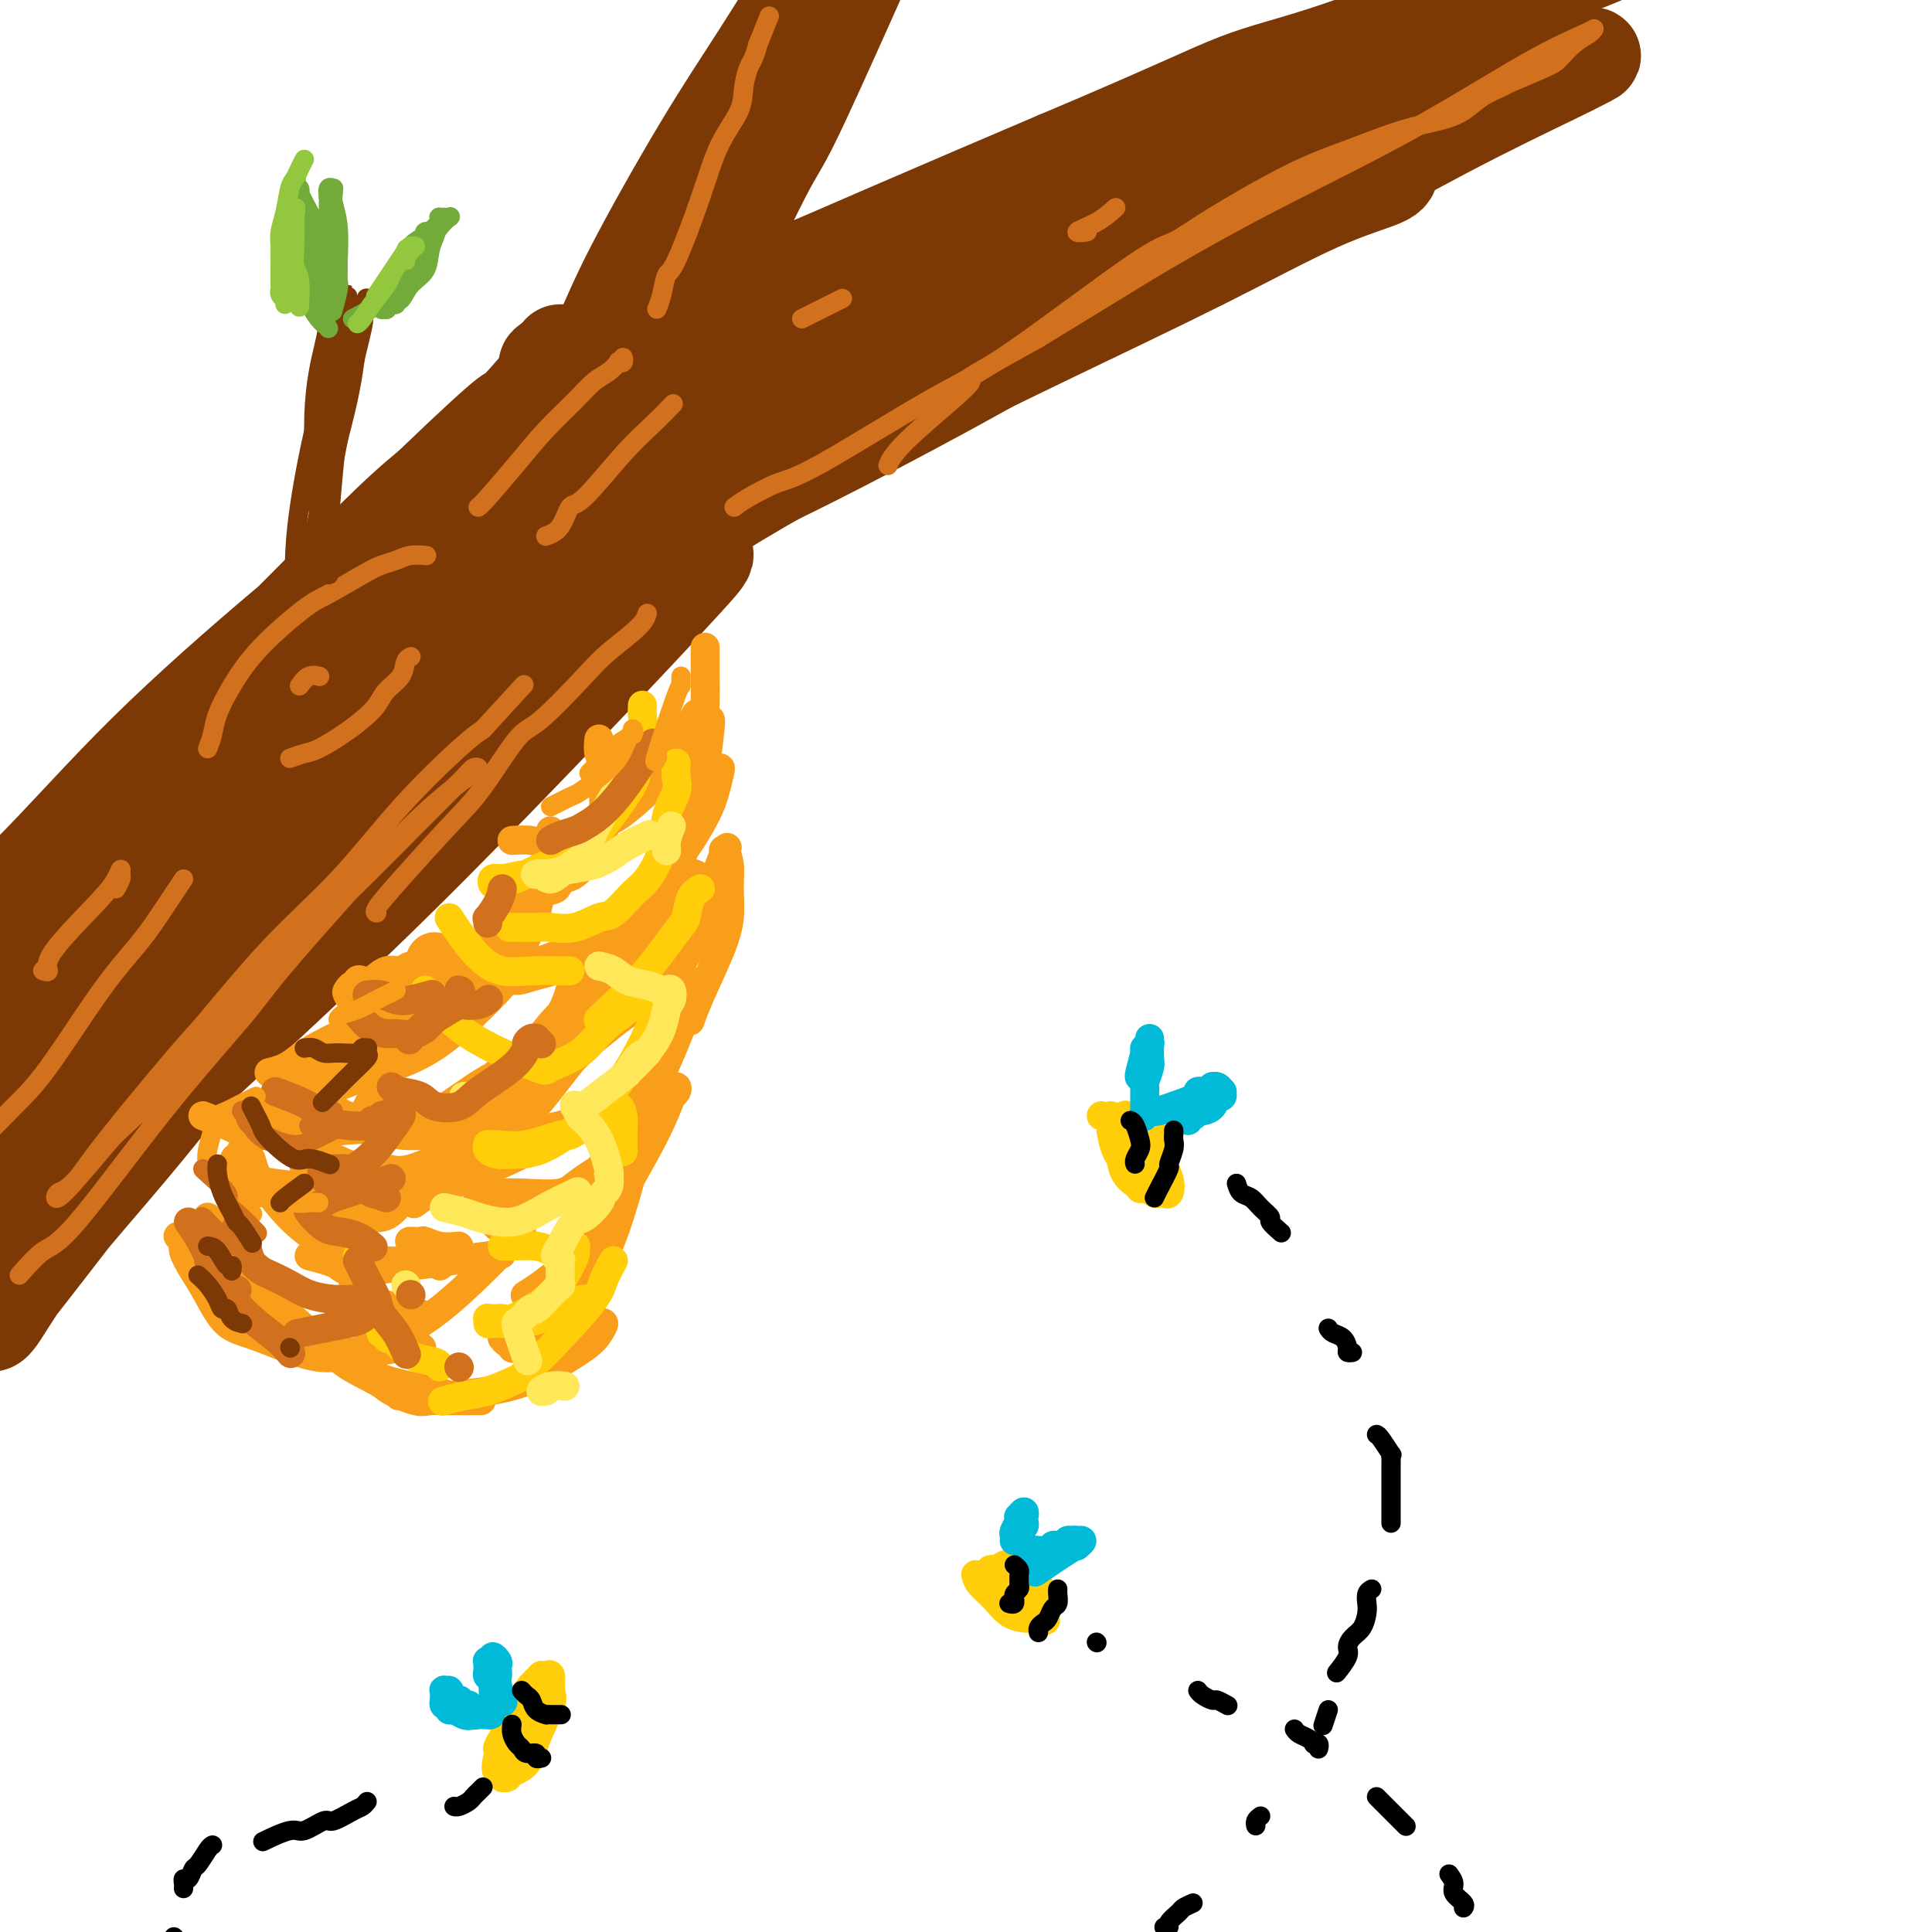 <svg viewBox='0 0 400 400' version='1.1' xmlns='http://www.w3.org/2000/svg' xmlns:xlink='http://www.w3.org/1999/xlink'><g fill='none' stroke='rgb(124,56,5)' stroke-width='20' stroke-linecap='round' stroke-linejoin='round'><path d='M4,255c8.802,-8.011 17.605,-16.023 23,-21c5.395,-4.977 7.383,-6.921 15,-14c7.617,-7.079 20.863,-19.295 32,-30c11.137,-10.705 20.165,-19.899 29,-29c8.835,-9.101 17.477,-18.111 24,-25c6.523,-6.889 10.927,-11.659 14,-15c3.073,-3.341 4.816,-5.253 5,-6c0.184,-0.747 -1.192,-0.330 -2,0c-0.808,0.330 -1.047,0.571 -5,4c-3.953,3.429 -11.619,10.046 -21,19c-9.381,8.954 -20.478,20.245 -31,31c-10.522,10.755 -20.469,20.973 -30,32c-9.531,11.027 -18.647,22.864 -27,33c-8.353,10.136 -15.944,18.570 -21,25c-5.056,6.430 -7.577,10.856 -9,13c-1.423,2.144 -1.749,2.005 -2,2c-0.251,-0.005 -0.426,0.125 2,-3c2.426,-3.125 7.453,-9.504 14,-18c6.547,-8.496 14.613,-19.110 23,-30c8.387,-10.890 17.095,-22.056 27,-34c9.905,-11.944 21.007,-24.668 27,-32c5.993,-7.332 6.877,-9.274 12,-15c5.123,-5.726 14.484,-15.236 20,-21c5.516,-5.764 7.188,-7.782 8,-9c0.812,-1.218 0.764,-1.636 -1,-1c-1.764,0.636 -5.244,2.325 -12,8c-6.756,5.675 -16.787,15.336 -27,25c-10.213,9.664 -20.606,19.332 -31,29'/><path d='M60,173c-11.239,10.704 -10.335,10.466 -16,17c-5.665,6.534 -17.898,19.842 -27,30c-9.102,10.158 -15.071,17.168 -19,22c-3.929,4.832 -5.816,7.488 -7,9c-1.184,1.512 -1.664,1.882 1,-1c2.664,-2.882 8.472,-9.017 12,-13c3.528,-3.983 4.778,-5.816 11,-13c6.222,-7.184 17.418,-19.719 28,-31c10.582,-11.281 20.551,-21.307 30,-31c9.449,-9.693 18.379,-19.053 25,-26c6.621,-6.947 10.934,-11.482 14,-15c3.066,-3.518 4.886,-6.018 5,-7c0.114,-0.982 -1.479,-0.444 -1,-1c0.479,-0.556 3.030,-2.204 -4,3c-7.030,5.204 -23.640,17.260 -32,24c-8.360,6.740 -8.468,8.164 -15,15c-6.532,6.836 -19.487,19.084 -30,30c-10.513,10.916 -18.584,20.499 -25,29c-6.416,8.501 -11.176,15.918 -15,21c-3.824,5.082 -6.712,7.827 -8,9c-1.288,1.173 -0.975,0.772 0,0c0.975,-0.772 2.611,-1.917 7,-7c4.389,-5.083 11.532,-14.105 20,-24c8.468,-9.895 18.262,-20.663 28,-32c9.738,-11.337 19.422,-23.242 29,-34c9.578,-10.758 19.051,-20.370 28,-29c8.949,-8.630 17.373,-16.279 22,-20c4.627,-3.721 5.457,-3.513 7,-5c1.543,-1.487 3.800,-4.670 5,-6c1.200,-1.330 1.343,-0.809 -1,1c-2.343,1.809 -7.171,4.904 -12,8'/><path d='M120,96c-6.924,5.356 -17.734,14.246 -28,23c-10.266,8.754 -19.989,17.371 -31,28c-11.011,10.629 -23.311,23.270 -30,30c-6.689,6.730 -7.769,7.550 -13,13c-5.231,5.450 -14.615,15.530 -21,22c-6.385,6.470 -9.771,9.330 -12,11c-2.229,1.670 -3.301,2.149 -3,2c0.301,-0.149 1.973,-0.925 5,-4c3.027,-3.075 7.407,-8.447 15,-17c7.593,-8.553 18.397,-20.286 25,-27c6.603,-6.714 9.004,-8.409 15,-14c5.996,-5.591 15.586,-15.080 28,-27c12.414,-11.920 27.650,-26.273 35,-33c7.350,-6.727 6.813,-5.828 9,-8c2.187,-2.172 7.096,-7.415 10,-10c2.904,-2.585 3.802,-2.513 3,-2c-0.802,0.513 -3.305,1.467 -5,2c-1.695,0.533 -2.582,0.643 -8,4c-5.418,3.357 -15.369,9.959 -25,17c-9.631,7.041 -18.944,14.521 -29,23c-10.056,8.479 -20.854,17.957 -30,27c-9.146,9.043 -16.639,17.649 -24,25c-7.361,7.351 -14.590,13.446 -19,18c-4.410,4.554 -6.000,7.569 -7,9c-1.000,1.431 -1.409,1.280 -1,1c0.409,-0.280 1.636,-0.688 5,-4c3.364,-3.312 8.866,-9.528 16,-17c7.134,-7.472 15.902,-16.199 25,-25c9.098,-8.801 18.526,-17.677 28,-27c9.474,-9.323 18.992,-19.092 25,-25c6.008,-5.908 8.504,-7.954 11,-10'/><path d='M89,101c20.260,-19.454 16.409,-14.589 17,-15c0.591,-0.411 5.622,-6.096 8,-9c2.378,-2.904 2.101,-3.026 2,-3c-0.101,0.026 -0.027,0.199 0,0c0.027,-0.199 0.008,-0.771 0,-1c-0.008,-0.229 -0.004,-0.114 0,0'/><path d='M98,135c2.023,-0.711 4.045,-1.423 5,-2c0.955,-0.577 0.842,-1.021 6,-5c5.158,-3.979 15.589,-11.493 25,-18c9.411,-6.507 17.804,-12.009 27,-18c9.196,-5.991 19.196,-12.473 25,-16c5.804,-3.527 7.413,-4.099 13,-7c5.587,-2.901 15.151,-8.131 22,-12c6.849,-3.869 10.984,-6.378 14,-8c3.016,-1.622 4.914,-2.358 6,-3c1.086,-0.642 1.359,-1.189 -1,0c-2.359,1.189 -7.350,4.116 -10,6c-2.650,1.884 -2.958,2.727 -10,7c-7.042,4.273 -20.818,11.977 -32,19c-11.182,7.023 -19.768,13.364 -29,20c-9.232,6.636 -19.108,13.567 -27,19c-7.892,5.433 -13.799,9.370 -18,12c-4.201,2.630 -6.695,3.955 -7,4c-0.305,0.045 1.579,-1.190 3,-2c1.421,-0.810 2.377,-1.194 8,-5c5.623,-3.806 15.912,-11.035 27,-18c11.088,-6.965 22.975,-13.666 35,-20c12.025,-6.334 24.187,-12.302 36,-18c11.813,-5.698 23.276,-11.126 33,-16c9.724,-4.874 17.710,-9.195 24,-12c6.290,-2.805 10.883,-4.096 13,-5c2.117,-0.904 1.758,-1.422 2,-2c0.242,-0.578 1.086,-1.217 0,-1c-1.086,0.217 -4.100,1.289 -10,3c-5.900,1.711 -14.686,4.060 -25,8c-10.314,3.940 -22.157,9.470 -34,15'/><path d='M219,60c-12.162,5.441 -25.568,11.543 -33,15c-7.432,3.457 -8.891,4.270 -15,8c-6.109,3.730 -16.867,10.378 -24,15c-7.133,4.622 -10.639,7.220 -13,9c-2.361,1.780 -3.577,2.743 -3,3c0.577,0.257 2.946,-0.193 8,-2c5.054,-1.807 12.791,-4.972 25,-11c12.209,-6.028 28.890,-14.920 38,-20c9.110,-5.080 10.651,-6.349 20,-11c9.349,-4.651 26.507,-12.685 41,-20c14.493,-7.315 26.323,-13.911 36,-19c9.677,-5.089 17.203,-8.672 22,-11c4.797,-2.328 6.866,-3.403 8,-4c1.134,-0.597 1.333,-0.717 -2,0c-3.333,0.717 -10.197,2.272 -22,7c-11.803,4.728 -28.544,12.628 -38,17c-9.456,4.372 -11.627,5.217 -21,10c-9.373,4.783 -25.949,13.506 -40,21c-14.051,7.494 -25.576,13.761 -35,19c-9.424,5.239 -16.748,9.451 -21,12c-4.252,2.549 -5.432,3.435 -5,3c0.432,-0.435 2.475,-2.191 4,-3c1.525,-0.809 2.530,-0.671 9,-4c6.470,-3.329 18.405,-10.123 31,-17c12.595,-6.877 25.850,-13.836 39,-20c13.150,-6.164 26.195,-11.534 38,-17c11.805,-5.466 22.370,-11.028 31,-15c8.630,-3.972 15.323,-6.353 19,-8c3.677,-1.647 4.336,-2.559 5,-3c0.664,-0.441 1.333,-0.412 -1,0c-2.333,0.412 -7.666,1.206 -13,2'/><path d='M307,16c-7.829,2.055 -20.400,6.192 -34,11c-13.600,4.808 -28.228,10.286 -43,17c-14.772,6.714 -29.688,14.665 -44,22c-14.312,7.335 -28.018,14.055 -40,20c-11.982,5.945 -22.239,11.117 -28,14c-5.761,2.883 -7.027,3.477 -9,4c-1.973,0.523 -4.653,0.973 -6,1c-1.347,0.027 -1.363,-0.371 2,-3c3.363,-2.629 10.103,-7.491 19,-13c8.897,-5.509 19.949,-11.665 34,-19c14.051,-7.335 31.099,-15.850 39,-20c7.901,-4.150 6.656,-3.935 20,-9c13.344,-5.065 41.279,-15.412 54,-20c12.721,-4.588 10.228,-3.419 14,-4c3.772,-0.581 13.808,-2.912 20,-4c6.192,-1.088 8.539,-0.934 10,-1c1.461,-0.066 2.037,-0.354 0,0c-2.037,0.354 -6.687,1.349 -10,2c-3.313,0.651 -5.288,0.958 -13,3c-7.712,2.042 -21.161,5.820 -34,10c-12.839,4.180 -25.069,8.762 -37,13c-11.931,4.238 -23.563,8.131 -35,12c-11.437,3.869 -22.679,7.715 -32,11c-9.321,3.285 -16.719,6.010 -23,8c-6.281,1.990 -11.444,3.246 -14,4c-2.556,0.754 -2.506,1.006 -3,1c-0.494,-0.006 -1.533,-0.270 0,-1c1.533,-0.730 5.638,-1.928 12,-4c6.362,-2.072 14.982,-5.019 25,-9c10.018,-3.981 21.434,-8.994 33,-14c11.566,-5.006 23.283,-10.003 35,-15'/><path d='M219,33c23.887,-10.062 31.103,-13.715 37,-16c5.897,-2.285 10.474,-3.200 19,-6c8.526,-2.800 21.002,-7.486 31,-11c9.998,-3.514 17.519,-5.856 23,-8c5.481,-2.144 8.922,-4.091 11,-5c2.078,-0.909 2.792,-0.779 3,-1c0.208,-0.221 -0.088,-0.791 0,-1c0.088,-0.209 0.562,-0.056 1,0c0.438,0.056 0.839,0.016 1,0c0.161,-0.016 0.080,-0.008 0,0'/><path d='M114,93c0.595,-2.081 1.190,-4.162 3,-8c1.810,-3.838 4.835,-9.432 7,-14c2.165,-4.568 3.469,-8.109 7,-15c3.531,-6.891 9.289,-17.131 14,-25c4.711,-7.869 8.377,-13.366 12,-19c3.623,-5.634 7.205,-11.405 10,-16c2.795,-4.595 4.805,-8.015 6,-10c1.195,-1.985 1.576,-2.534 2,-3c0.424,-0.466 0.890,-0.848 1,-1c0.110,-0.152 -0.137,-0.073 0,0c0.137,0.073 0.658,0.141 0,3c-0.658,2.859 -2.493,8.508 -5,16c-2.507,7.492 -5.685,16.828 -9,25c-3.315,8.172 -6.769,15.181 -10,22c-3.231,6.819 -6.241,13.446 -8,17c-1.759,3.554 -2.266,4.033 -4,6c-1.734,1.967 -4.693,5.422 -6,7c-1.307,1.578 -0.961,1.280 -1,1c-0.039,-0.280 -0.463,-0.542 1,-4c1.463,-3.458 4.814,-10.111 9,-19c4.186,-8.889 9.206,-20.012 12,-26c2.794,-5.988 3.362,-6.839 6,-12c2.638,-5.161 7.346,-14.631 11,-21c3.654,-6.369 6.255,-9.637 8,-12c1.745,-2.363 2.633,-3.820 3,-4c0.367,-0.180 0.212,0.919 -1,4c-1.212,3.081 -3.479,8.146 -7,16c-3.521,7.854 -8.294,18.497 -11,24c-2.706,5.503 -3.344,5.866 -6,11c-2.656,5.134 -7.330,15.038 -11,22c-3.670,6.962 -6.335,10.981 -9,15'/><path d='M138,73c-7.444,15.644 -3.556,8.756 -2,6c1.556,-2.756 0.778,-1.378 0,0'/></g>
<g fill='none' stroke='rgb(210,113,29)' stroke-width='4' stroke-linecap='round' stroke-linejoin='round'><path d='M4,264c1.748,-1.992 3.495,-3.983 5,-5c1.505,-1.017 2.767,-1.059 7,-6c4.233,-4.941 11.437,-14.780 18,-23c6.563,-8.220 12.485,-14.821 16,-19c3.515,-4.179 4.622,-5.935 8,-10c3.378,-4.065 9.025,-10.438 14,-16c4.975,-5.562 9.278,-10.315 13,-14c3.722,-3.685 6.864,-6.304 9,-8c2.136,-1.696 3.266,-2.469 4,-3c0.734,-0.531 1.070,-0.819 1,-1c-0.070,-0.181 -0.548,-0.254 -1,0c-0.452,0.254 -0.880,0.834 -2,2c-1.120,1.166 -2.933,2.918 -7,7c-4.067,4.082 -10.387,10.495 -17,17c-6.613,6.505 -13.519,13.102 -19,19c-5.481,5.898 -9.538,11.095 -14,16c-4.462,4.905 -9.328,9.517 -12,12c-2.672,2.483 -3.148,2.836 -5,5c-1.852,2.164 -5.079,6.139 -7,8c-1.921,1.861 -2.537,1.610 -3,2c-0.463,0.390 -0.774,1.422 0,1c0.774,-0.422 2.634,-2.299 4,-4c1.366,-1.701 2.240,-3.228 6,-8c3.760,-4.772 10.407,-12.791 14,-17c3.593,-4.209 4.131,-4.608 7,-8c2.869,-3.392 8.070,-9.776 13,-15c4.930,-5.224 9.589,-9.287 14,-14c4.411,-4.713 8.572,-10.077 13,-15c4.428,-4.923 9.122,-9.407 12,-12c2.878,-2.593 3.939,-3.297 5,-4'/><path d='M100,151c14.667,-16.000 7.333,-8.000 0,0'/><path d='M43,155c0.369,-0.948 0.739,-1.896 1,-3c0.261,-1.104 0.415,-2.363 1,-4c0.585,-1.637 1.602,-3.653 3,-6c1.398,-2.347 3.178,-5.024 6,-8c2.822,-2.976 6.684,-6.250 9,-8c2.316,-1.750 3.084,-1.975 5,-3c1.916,-1.025 4.980,-2.849 7,-4c2.020,-1.151 2.997,-1.629 4,-2c1.003,-0.371 2.032,-0.636 3,-1c0.968,-0.364 1.876,-0.829 3,-1c1.124,-0.171 2.464,-0.049 3,0c0.536,0.049 0.268,0.024 0,0'/><path d='M60,157c1.053,-0.381 2.106,-0.762 3,-1c0.894,-0.238 1.628,-0.332 3,-1c1.372,-0.668 3.383,-1.911 5,-3c1.617,-1.089 2.839,-2.025 4,-3c1.161,-0.975 2.262,-1.988 3,-3c0.738,-1.012 1.112,-2.022 2,-3c0.888,-0.978 2.290,-1.922 3,-3c0.710,-1.078 0.726,-2.289 1,-3c0.274,-0.711 0.804,-0.922 1,-1c0.196,-0.078 0.056,-0.022 0,0c-0.056,0.022 -0.028,0.011 0,0'/><path d='M62,142c0.622,-0.844 1.244,-1.689 2,-2c0.756,-0.311 1.644,-0.089 2,0c0.356,0.089 0.178,0.044 0,0'/><path d='M99,105c0.306,-0.224 0.613,-0.448 2,-2c1.387,-1.552 3.855,-4.432 6,-7c2.145,-2.568 3.966,-4.825 6,-7c2.034,-2.175 4.281,-4.268 6,-6c1.719,-1.732 2.909,-3.104 4,-4c1.091,-0.896 2.082,-1.316 3,-2c0.918,-0.684 1.763,-1.634 2,-2c0.237,-0.366 -0.132,-0.150 0,0c0.132,0.150 0.766,0.233 1,0c0.234,-0.233 0.067,-0.781 0,-1c-0.067,-0.219 -0.033,-0.110 0,0'/><path d='M136,64c0.336,-0.821 0.672,-1.642 1,-3c0.328,-1.358 0.648,-3.254 1,-4c0.352,-0.746 0.734,-0.341 2,-3c1.266,-2.659 3.414,-8.383 5,-13c1.586,-4.617 2.610,-8.127 4,-11c1.390,-2.873 3.147,-5.108 4,-7c0.853,-1.892 0.801,-3.440 1,-5c0.199,-1.560 0.649,-3.130 1,-4c0.351,-0.870 0.602,-1.040 1,-2c0.398,-0.960 0.942,-2.711 1,-3c0.058,-0.289 -0.369,0.884 0,0c0.369,-0.884 1.534,-3.824 2,-5c0.466,-1.176 0.233,-0.588 0,0'/><path d='M113,111c1.078,-0.391 2.156,-0.781 3,-2c0.844,-1.219 1.453,-3.266 2,-4c0.547,-0.734 1.033,-0.155 3,-2c1.967,-1.845 5.414,-6.113 8,-9c2.586,-2.887 4.312,-4.393 6,-6c1.688,-1.607 3.340,-3.316 4,-4c0.660,-0.684 0.330,-0.342 0,0'/><path d='M166,66c1.244,-0.622 2.489,-1.244 4,-2c1.511,-0.756 3.289,-1.644 4,-2c0.711,-0.356 0.356,-0.178 0,0'/><path d='M231,43c-1.169,1.041 -2.338,2.083 -4,3c-1.662,0.917 -3.817,1.710 -4,2c-0.183,0.290 1.604,0.078 2,0c0.396,-0.078 -0.601,-0.022 -1,0c-0.399,0.022 -0.199,0.011 0,0'/><path d='M152,105c0.706,-0.533 1.413,-1.066 3,-2c1.587,-0.934 4.056,-2.268 6,-3c1.944,-0.732 3.365,-0.862 9,-4c5.635,-3.138 15.484,-9.282 22,-13c6.516,-3.718 9.698,-5.008 17,-10c7.302,-4.992 18.724,-13.685 25,-18c6.276,-4.315 7.407,-4.252 9,-5c1.593,-0.748 3.646,-2.308 8,-5c4.354,-2.692 11.007,-6.516 16,-9c4.993,-2.484 8.326,-3.628 12,-5c3.674,-1.372 7.689,-2.974 11,-4c3.311,-1.026 5.918,-1.477 8,-2c2.082,-0.523 3.640,-1.117 5,-2c1.360,-0.883 2.524,-2.056 4,-3c1.476,-0.944 3.266,-1.660 4,-2c0.734,-0.340 0.414,-0.304 2,-1c1.586,-0.696 5.080,-2.124 7,-3c1.920,-0.876 2.266,-1.201 3,-2c0.734,-0.799 1.858,-2.073 3,-3c1.142,-0.927 2.304,-1.508 3,-2c0.696,-0.492 0.927,-0.895 1,-1c0.073,-0.105 -0.013,0.089 -2,1c-1.987,0.911 -5.876,2.538 -12,6c-6.124,3.462 -14.484,8.759 -24,14c-9.516,5.241 -20.190,10.425 -29,15c-8.810,4.575 -15.757,8.539 -20,11c-4.243,2.461 -5.784,3.417 -10,6c-4.216,2.583 -11.108,6.791 -18,11'/><path d='M215,70c-20.159,11.214 -13.558,7.748 -14,9c-0.442,1.252 -7.927,7.222 -12,11c-4.073,3.778 -4.735,5.365 -5,6c-0.265,0.635 -0.132,0.317 0,0'/><path d='M134,127c-0.252,0.784 -0.504,1.568 -2,3c-1.496,1.432 -4.237,3.512 -6,5c-1.763,1.488 -2.549,2.384 -5,5c-2.451,2.616 -6.566,6.954 -9,9c-2.434,2.046 -3.185,1.802 -5,4c-1.815,2.198 -4.693,6.838 -7,10c-2.307,3.162 -4.044,4.847 -7,8c-2.956,3.153 -7.133,7.773 -10,11c-2.867,3.227 -4.426,5.061 -5,6c-0.574,0.939 -0.164,0.983 0,1c0.164,0.017 0.082,0.009 0,0'/><path d='M38,182c-1.290,1.931 -2.581,3.862 -4,6c-1.419,2.138 -2.968,4.482 -5,7c-2.032,2.518 -4.547,5.209 -8,10c-3.453,4.791 -7.844,11.680 -11,16c-3.156,4.320 -5.078,6.071 -7,8c-1.922,1.929 -3.843,4.037 -5,5c-1.157,0.963 -1.550,0.780 -2,1c-0.450,0.220 -0.956,0.842 -1,1c-0.044,0.158 0.373,-0.150 0,0c-0.373,0.150 -1.535,0.757 -2,1c-0.465,0.243 -0.232,0.121 0,0'/><path d='M24,184c0.427,-0.773 0.854,-1.546 1,-2c0.146,-0.454 0.010,-0.589 0,-1c-0.010,-0.411 0.107,-1.097 0,-1c-0.107,0.097 -0.439,0.979 -1,2c-0.561,1.021 -1.352,2.182 -4,5c-2.648,2.818 -7.153,7.291 -9,10c-1.847,2.709 -1.036,3.652 -1,4c0.036,0.348 -0.704,0.099 -1,0c-0.296,-0.099 -0.148,-0.050 0,0'/></g>
<g fill='none' stroke='rgb(249,158,27)' stroke-width='12' stroke-linecap='round' stroke-linejoin='round'><path d='M67,221c0.715,-0.053 1.430,-0.105 2,0c0.570,0.105 0.996,0.368 2,0c1.004,-0.368 2.587,-1.365 4,-2c1.413,-0.635 2.654,-0.907 4,-2c1.346,-1.093 2.795,-3.007 4,-4c1.205,-0.993 2.165,-1.064 3,-2c0.835,-0.936 1.544,-2.738 2,-4c0.456,-1.262 0.658,-1.985 1,-3c0.342,-1.015 0.824,-2.324 1,-3c0.176,-0.676 0.047,-0.721 0,-1c-0.047,-0.279 -0.014,-0.794 0,-1c0.014,-0.206 0.007,-0.103 0,0'/></g>
<g fill='none' stroke='rgb(249,158,27)' stroke-width='6' stroke-linecap='round' stroke-linejoin='round'><path d='M114,172c-0.039,0.540 -0.078,1.080 0,2c0.078,0.920 0.272,2.218 0,4c-0.272,1.782 -1.009,4.046 -2,6c-0.991,1.954 -2.235,3.598 -3,5c-0.765,1.402 -1.050,2.560 -3,4c-1.950,1.440 -5.563,3.160 -7,4c-1.437,0.840 -0.697,0.800 -1,1c-0.303,0.200 -1.648,0.641 -3,1c-1.352,0.359 -2.710,0.635 -4,1c-1.290,0.365 -2.511,0.819 -3,1c-0.489,0.181 -0.244,0.091 0,0'/><path d='M124,153c-0.113,1.091 -0.227,2.182 0,3c0.227,0.818 0.793,1.363 1,2c0.207,0.637 0.054,1.366 0,3c-0.054,1.634 -0.008,4.173 0,6c0.008,1.827 -0.023,2.941 0,4c0.023,1.059 0.098,2.061 -1,4c-1.098,1.939 -3.370,4.814 -5,6c-1.630,1.186 -2.619,0.682 -3,1c-0.381,0.318 -0.154,1.456 -1,2c-0.846,0.544 -2.766,0.493 -4,1c-1.234,0.507 -1.781,1.574 -2,2c-0.219,0.426 -0.109,0.213 0,0'/><path d='M146,134c0.002,0.097 0.004,0.194 0,1c-0.004,0.806 -0.015,2.323 0,4c0.015,1.677 0.055,3.516 0,6c-0.055,2.484 -0.204,5.612 -1,8c-0.796,2.388 -2.238,4.034 -3,5c-0.762,0.966 -0.842,1.250 -2,2c-1.158,0.750 -3.393,1.964 -5,3c-1.607,1.036 -2.587,1.894 -4,3c-1.413,1.106 -3.261,2.459 -4,3c-0.739,0.541 -0.370,0.271 0,0'/><path d='M106,174c1.483,-0.085 2.965,-0.170 4,0c1.035,0.170 1.621,0.594 4,0c2.379,-0.594 6.549,-2.206 9,-3c2.451,-0.794 3.181,-0.768 5,-2c1.819,-1.232 4.726,-3.721 7,-6c2.274,-2.279 3.916,-4.348 5,-6c1.084,-1.652 1.610,-2.886 2,-4c0.390,-1.114 0.643,-2.108 1,-3c0.357,-0.892 0.816,-1.684 1,-2c0.184,-0.316 0.092,-0.158 0,0'/><path d='M98,200c-0.842,-0.009 -1.684,-0.019 -3,0c-1.316,0.019 -3.104,0.065 -5,0c-1.896,-0.065 -3.898,-0.241 -5,0c-1.102,0.241 -1.304,0.901 -2,1c-0.696,0.099 -1.884,-0.362 -3,0c-1.116,0.362 -2.158,1.546 -3,2c-0.842,0.454 -1.483,0.178 -2,0c-0.517,-0.178 -0.910,-0.256 -1,0c-0.090,0.256 0.125,0.847 0,1c-0.125,0.153 -0.588,-0.133 -1,0c-0.412,0.133 -0.772,0.684 -1,1c-0.228,0.316 -0.324,0.397 0,1c0.324,0.603 1.066,1.729 2,3c0.934,1.271 2.059,2.688 3,4c0.941,1.312 1.697,2.518 2,3c0.303,0.482 0.151,0.241 0,0'/><path d='M61,226c1.184,-0.097 2.368,-0.195 3,0c0.632,0.195 0.712,0.682 3,0c2.288,-0.682 6.784,-2.532 11,-4c4.216,-1.468 8.152,-2.555 13,-6c4.848,-3.445 10.609,-9.247 13,-12c2.391,-2.753 1.411,-2.458 2,-4c0.589,-1.542 2.746,-4.920 4,-8c1.254,-3.080 1.605,-5.860 2,-7c0.395,-1.140 0.833,-0.638 1,-1c0.167,-0.362 0.064,-1.586 0,-2c-0.064,-0.414 -0.087,-0.017 0,0c0.087,0.017 0.286,-0.345 0,0c-0.286,0.345 -1.057,1.398 -2,3c-0.943,1.602 -2.056,3.754 -3,5c-0.944,1.246 -1.717,1.588 -4,4c-2.283,2.412 -6.076,6.895 -9,10c-2.924,3.105 -4.980,4.832 -7,7c-2.020,2.168 -4.005,4.776 -5,6c-0.995,1.224 -0.998,1.064 -1,1c-0.002,-0.064 -0.001,-0.032 0,0'/><path d='M82,213c0.973,-0.053 1.946,-0.105 3,0c1.054,0.105 2.190,0.368 4,0c1.810,-0.368 4.295,-1.368 6,-2c1.705,-0.632 2.630,-0.895 3,-1c0.370,-0.105 0.185,-0.053 0,0'/><path d='M147,149c0.109,-0.071 0.217,-0.143 0,2c-0.217,2.143 -0.760,6.500 -1,9c-0.240,2.500 -0.178,3.143 -1,6c-0.822,2.857 -2.529,7.928 -4,12c-1.471,4.072 -2.706,7.144 -5,10c-2.294,2.856 -5.647,5.497 -7,7c-1.353,1.503 -0.706,1.866 -4,3c-3.294,1.134 -10.531,3.037 -14,4c-3.469,0.963 -3.171,0.987 -4,1c-0.829,0.013 -2.784,0.014 -4,0c-1.216,-0.014 -1.692,-0.044 -2,0c-0.308,0.044 -0.448,0.161 0,0c0.448,-0.161 1.485,-0.601 2,-1c0.515,-0.399 0.510,-0.757 1,-1c0.490,-0.243 1.475,-0.371 4,-1c2.525,-0.629 6.588,-1.759 11,-4c4.412,-2.241 9.172,-5.591 13,-9c3.828,-3.409 6.725,-6.875 9,-10c2.275,-3.125 3.926,-5.907 5,-8c1.074,-2.093 1.569,-3.497 2,-5c0.431,-1.503 0.799,-3.107 1,-4c0.201,-0.893 0.237,-1.077 0,-1c-0.237,0.077 -0.745,0.416 -1,1c-0.255,0.584 -0.255,1.415 -1,3c-0.745,1.585 -2.236,3.925 -4,8c-1.764,4.075 -3.803,9.886 -5,13c-1.197,3.114 -1.553,3.531 -3,6c-1.447,2.469 -3.985,6.991 -6,10c-2.015,3.009 -3.508,4.504 -5,6'/><path d='M124,206c-4.556,7.822 -3.444,4.378 -3,3c0.444,-1.378 0.222,-0.689 0,0'/><path d='M99,201c-0.346,1.075 -0.692,2.150 -1,3c-0.308,0.850 -0.577,1.475 -1,2c-0.423,0.525 -1.000,0.949 -2,2c-1.000,1.051 -2.422,2.729 -4,4c-1.578,1.271 -3.313,2.134 -4,3c-0.687,0.866 -0.327,1.733 -2,3c-1.673,1.267 -5.381,2.932 -9,4c-3.619,1.068 -7.149,1.540 -9,2c-1.851,0.460 -2.021,0.909 -2,1c0.021,0.091 0.234,-0.176 0,0c-0.234,0.176 -0.914,0.796 -1,1c-0.086,0.204 0.423,-0.008 1,0c0.577,0.008 1.221,0.237 2,1c0.779,0.763 1.692,2.060 3,3c1.308,0.940 3.011,1.522 5,2c1.989,0.478 4.264,0.851 7,1c2.736,0.149 5.934,0.074 9,-1c3.066,-1.074 6.002,-3.148 8,-4c1.998,-0.852 3.059,-0.484 5,-2c1.941,-1.516 4.762,-4.918 7,-8c2.238,-3.082 3.893,-5.846 5,-8c1.107,-2.154 1.667,-3.699 2,-5c0.333,-1.301 0.440,-2.359 1,-3c0.560,-0.641 1.574,-0.865 2,-1c0.426,-0.135 0.265,-0.181 0,0c-0.265,0.181 -0.632,0.591 -1,1'/><path d='M120,202c2.481,-3.073 0.684,1.244 -1,4c-1.684,2.756 -3.256,3.950 -5,6c-1.744,2.050 -3.662,4.956 -6,7c-2.338,2.044 -5.096,3.227 -8,5c-2.904,1.773 -5.954,4.135 -9,6c-3.046,1.865 -6.089,3.233 -8,4c-1.911,0.767 -2.689,0.933 -3,1c-0.311,0.067 -0.156,0.033 0,0'/><path d='M63,234c2.575,-0.026 5.150,-0.053 6,0c0.850,0.053 -0.024,0.185 3,0c3.024,-0.185 9.944,-0.689 14,-1c4.056,-0.311 5.246,-0.430 7,-1c1.754,-0.570 4.073,-1.591 5,-2c0.927,-0.409 0.464,-0.204 0,0'/><path d='M137,190c0.364,-0.673 0.729,-1.346 1,-2c0.271,-0.654 0.450,-1.289 1,-2c0.550,-0.711 1.471,-1.498 2,-2c0.529,-0.502 0.668,-0.720 1,-1c0.332,-0.280 0.859,-0.622 1,-1c0.141,-0.378 -0.104,-0.793 0,-1c0.104,-0.207 0.558,-0.208 1,0c0.442,0.208 0.873,0.624 1,1c0.127,0.376 -0.049,0.713 0,2c0.049,1.287 0.323,3.525 0,6c-0.323,2.475 -1.242,5.189 -3,8c-1.758,2.811 -4.355,5.720 -7,8c-2.645,2.280 -5.340,3.933 -8,6c-2.660,2.067 -5.287,4.550 -8,6c-2.713,1.450 -5.512,1.868 -7,2c-1.488,0.132 -1.663,-0.023 -2,0c-0.337,0.023 -0.834,0.223 -1,0c-0.166,-0.223 -0.001,-0.867 0,-1c0.001,-0.133 -0.164,0.247 0,0c0.164,-0.247 0.655,-1.120 2,-2c1.345,-0.880 3.543,-1.766 7,-4c3.457,-2.234 8.173,-5.817 11,-8c2.827,-2.183 3.766,-2.966 6,-5c2.234,-2.034 5.764,-5.318 8,-8c2.236,-2.682 3.179,-4.760 4,-7c0.821,-2.240 1.520,-4.640 2,-6c0.480,-1.360 0.740,-1.680 1,-2'/><path d='M150,177c1.100,-2.515 0.348,-1.301 0,-1c-0.348,0.301 -0.294,-0.311 0,0c0.294,0.311 0.826,1.544 1,3c0.174,1.456 -0.010,3.133 0,5c0.010,1.867 0.213,3.923 0,6c-0.213,2.077 -0.840,4.175 -2,7c-1.160,2.825 -2.851,6.376 -4,9c-1.149,2.624 -1.757,4.321 -2,5c-0.243,0.679 -0.122,0.339 0,0'/><path d='M115,220c-2.143,0.452 -4.286,0.905 -6,1c-1.714,0.095 -3.000,-0.167 -4,0c-1.000,0.167 -1.714,0.762 -2,1c-0.286,0.238 -0.143,0.119 0,0'/><path d='M78,233c1.483,0.856 2.965,1.712 5,2c2.035,0.288 4.622,0.009 8,0c3.378,-0.009 7.548,0.252 12,0c4.452,-0.252 9.185,-1.015 13,-2c3.815,-0.985 6.711,-2.190 10,-5c3.289,-2.810 6.972,-7.226 9,-10c2.028,-2.774 2.402,-3.906 3,-6c0.598,-2.094 1.422,-5.149 2,-7c0.578,-1.851 0.911,-2.496 1,-3c0.089,-0.504 -0.066,-0.865 0,-1c0.066,-0.135 0.352,-0.044 0,1c-0.352,1.044 -1.343,3.040 -2,4c-0.657,0.960 -0.982,0.883 -2,3c-1.018,2.117 -2.730,6.428 -5,10c-2.270,3.572 -5.099,6.404 -8,9c-2.901,2.596 -5.873,4.955 -9,7c-3.127,2.045 -6.407,3.777 -9,5c-2.593,1.223 -4.499,1.936 -7,3c-2.501,1.064 -5.596,2.479 -7,3c-1.404,0.521 -1.115,0.149 -1,0c0.115,-0.149 0.058,-0.074 0,0'/><path d='M64,241c0.000,0.000 0.100,0.100 0.1,0.1'/><path d='M59,231c0.268,0.546 0.537,1.093 1,2c0.463,0.907 1.122,2.176 4,4c2.878,1.824 7.977,4.203 11,5c3.023,0.797 3.972,0.012 5,0c1.028,-0.012 2.135,0.749 5,0c2.865,-0.749 7.488,-3.007 11,-5c3.512,-1.993 5.912,-3.720 10,-7c4.088,-3.280 9.864,-8.113 13,-11c3.136,-2.887 3.633,-3.827 4,-5c0.367,-1.173 0.604,-2.577 1,-3c0.396,-0.423 0.949,0.136 1,0c0.051,-0.136 -0.402,-0.968 -1,0c-0.598,0.968 -1.343,3.737 -2,5c-0.657,1.263 -1.228,1.020 -3,3c-1.772,1.980 -4.745,6.184 -8,10c-3.255,3.816 -6.792,7.243 -10,10c-3.208,2.757 -6.087,4.842 -8,6c-1.913,1.158 -2.861,1.389 -4,2c-1.139,0.611 -2.468,1.603 -3,2c-0.532,0.397 -0.266,0.198 0,0'/><path d='M143,203c-0.051,1.252 -0.103,2.503 0,3c0.103,0.497 0.359,0.238 -1,4c-1.359,3.762 -4.335,11.543 -8,18c-3.665,6.457 -8.020,11.589 -10,14c-1.980,2.411 -1.584,2.102 -3,3c-1.416,0.898 -4.642,3.002 -7,4c-2.358,0.998 -3.846,0.891 -5,1c-1.154,0.109 -1.973,0.436 -3,0c-1.027,-0.436 -2.262,-1.633 -3,-2c-0.738,-0.367 -0.979,0.098 -1,0c-0.021,-0.098 0.177,-0.758 0,-1c-0.177,-0.242 -0.729,-0.065 -1,0c-0.271,0.065 -0.259,0.019 0,0c0.259,-0.019 0.766,-0.012 1,0c0.234,0.012 0.194,0.028 1,0c0.806,-0.028 2.460,-0.100 5,0c2.540,0.100 5.968,0.371 8,0c2.032,-0.371 2.667,-1.384 5,-3c2.333,-1.616 6.363,-3.835 9,-6c2.637,-2.165 3.882,-4.276 5,-6c1.118,-1.724 2.111,-3.061 3,-4c0.889,-0.939 1.675,-1.481 2,-2c0.325,-0.519 0.190,-1.015 0,-1c-0.190,0.015 -0.436,0.543 -1,2c-0.564,1.457 -1.447,3.845 -3,7c-1.553,3.155 -3.777,7.078 -6,11'/><path d='M130,245c-2.637,5.149 -4.231,8.522 -6,11c-1.769,2.478 -3.714,4.062 -5,5c-1.286,0.938 -1.912,1.231 -3,2c-1.088,0.769 -2.639,2.015 -4,3c-1.361,0.985 -2.532,1.710 -3,2c-0.468,0.290 -0.234,0.145 0,0'/><path d='M95,258c-1.365,0.113 -2.730,0.226 -4,0c-1.270,-0.226 -2.445,-0.793 -3,-1c-0.555,-0.207 -0.489,-0.056 -1,0c-0.511,0.056 -1.599,0.015 -2,0c-0.401,-0.015 -0.115,-0.004 0,0c0.115,0.004 0.057,0.002 0,0'/><path d='M67,231c-0.767,1.055 -1.535,2.110 -2,3c-0.465,0.890 -0.628,1.615 -1,3c-0.372,1.385 -0.952,3.430 -1,5c-0.048,1.570 0.435,2.667 1,4c0.565,1.333 1.213,2.904 3,4c1.787,1.096 4.713,1.718 7,2c2.287,0.282 3.934,0.226 5,0c1.066,-0.226 1.551,-0.621 2,-1c0.449,-0.379 0.863,-0.741 1,-1c0.137,-0.259 -0.001,-0.416 1,-1c1.001,-0.584 3.143,-1.595 4,-2c0.857,-0.405 0.428,-0.202 0,0'/><path d='M48,243c1.255,0.322 2.511,0.645 4,1c1.489,0.355 3.212,0.743 5,1c1.788,0.257 3.642,0.384 7,1c3.358,0.616 8.220,1.720 12,2c3.780,0.280 6.477,-0.265 9,-1c2.523,-0.735 4.872,-1.659 6,-2c1.128,-0.341 1.037,-0.097 1,0c-0.037,0.097 -0.018,0.049 0,0'/><path d='M52,240c0.320,1.096 0.641,2.192 1,3c0.359,0.808 0.757,1.327 2,3c1.243,1.673 3.331,4.500 6,7c2.669,2.500 5.920,4.674 9,6c3.080,1.326 5.988,1.806 9,2c3.012,0.194 6.127,0.104 8,0c1.873,-0.104 2.504,-0.220 3,0c0.496,0.220 0.856,0.777 1,1c0.144,0.223 0.072,0.111 0,0'/><path d='M64,260c2.463,0.641 4.925,1.282 6,2c1.075,0.718 0.762,1.512 7,1c6.238,-0.512 19.026,-2.330 24,-3c4.974,-0.670 2.136,-0.191 1,0c-1.136,0.191 -0.568,0.096 0,0'/><path d='M99,247c0.085,0.279 0.170,0.558 0,1c-0.170,0.442 -0.595,1.047 0,2c0.595,0.953 2.211,2.256 3,3c0.789,0.744 0.751,0.931 1,1c0.249,0.069 0.785,0.020 1,0c0.215,-0.020 0.107,-0.010 0,0'/><path d='M132,236c0.106,0.972 0.211,1.944 0,3c-0.211,1.056 -0.739,2.196 -1,3c-0.261,0.804 -0.254,1.272 -1,4c-0.746,2.728 -2.243,7.714 -4,12c-1.757,4.286 -3.773,7.870 -5,10c-1.227,2.130 -1.663,2.807 -3,4c-1.337,1.193 -3.573,2.904 -5,4c-1.427,1.096 -2.045,1.577 -3,2c-0.955,0.423 -2.246,0.789 -3,1c-0.754,0.211 -0.973,0.267 -1,0c-0.027,-0.267 0.136,-0.856 0,-1c-0.136,-0.144 -0.570,0.158 -1,0c-0.430,-0.158 -0.855,-0.775 -1,-1c-0.145,-0.225 -0.012,-0.060 0,0c0.012,0.060 -0.099,0.013 0,0c0.099,-0.013 0.409,0.008 1,0c0.591,-0.008 1.465,-0.044 3,0c1.535,0.044 3.731,0.170 5,0c1.269,-0.170 1.611,-0.634 3,-1c1.389,-0.366 3.825,-0.634 5,-1c1.175,-0.366 1.090,-0.832 1,-1c-0.090,-0.168 -0.184,-0.040 0,0c0.184,0.040 0.647,-0.010 1,0c0.353,0.010 0.597,0.080 1,0c0.403,-0.080 0.964,-0.310 1,0c0.036,0.310 -0.452,1.160 -1,2c-0.548,0.840 -1.157,1.668 -3,3c-1.843,1.332 -4.922,3.166 -8,5'/><path d='M113,284c-3.861,2.392 -8.012,3.373 -12,4c-3.988,0.627 -7.811,0.900 -10,1c-2.189,0.100 -2.743,0.027 -4,0c-1.257,-0.027 -3.216,-0.008 -4,0c-0.784,0.008 -0.392,0.004 0,0'/><path d='M73,265c0.886,0.712 1.772,1.424 2,2c0.228,0.576 -0.201,1.016 2,2c2.201,0.984 7.033,2.511 9,3c1.967,0.489 1.068,-0.061 1,0c-0.068,0.061 0.695,0.732 1,1c0.305,0.268 0.153,0.134 0,0'/><path d='M108,255c-0.735,0.714 -1.471,1.428 -3,3c-1.529,1.572 -3.853,4.001 -7,7c-3.147,2.999 -7.118,6.566 -11,9c-3.882,2.434 -7.676,3.734 -11,5c-3.324,1.266 -6.178,2.500 -10,2c-3.822,-0.500 -8.611,-2.732 -12,-4c-3.389,-1.268 -5.376,-1.572 -7,-3c-1.624,-1.428 -2.884,-3.980 -4,-6c-1.116,-2.020 -2.089,-3.508 -3,-5c-0.911,-1.492 -1.758,-2.988 -2,-4c-0.242,-1.012 0.123,-1.539 0,-2c-0.123,-0.461 -0.735,-0.855 -1,-1c-0.265,-0.145 -0.183,-0.042 0,0c0.183,0.042 0.469,0.024 1,1c0.531,0.976 1.308,2.946 3,5c1.692,2.054 4.300,4.193 8,7c3.700,2.807 8.491,6.283 11,8c2.509,1.717 2.736,1.676 5,2c2.264,0.324 6.566,1.015 10,1c3.434,-0.015 6.002,-0.735 8,-1c1.998,-0.265 3.428,-0.076 4,0c0.572,0.076 0.286,0.038 0,0'/><path d='M42,231c2.948,1.165 5.896,2.330 7,3c1.104,0.670 0.364,0.845 3,1c2.636,0.155 8.647,0.291 13,0c4.353,-0.291 7.047,-1.009 9,-3c1.953,-1.991 3.165,-5.257 4,-7c0.835,-1.743 1.294,-1.965 2,-4c0.706,-2.035 1.660,-5.883 2,-8c0.340,-2.117 0.067,-2.504 0,-3c-0.067,-0.496 0.071,-1.102 0,-1c-0.071,0.102 -0.351,0.913 -1,1c-0.649,0.087 -1.668,-0.549 -3,0c-1.332,0.549 -2.978,2.283 -4,3c-1.022,0.717 -1.420,0.416 -3,1c-1.580,0.584 -4.343,2.051 -6,3c-1.657,0.949 -2.207,1.378 -3,2c-0.793,0.622 -1.829,1.437 -3,2c-1.171,0.563 -2.477,0.875 -3,1c-0.523,0.125 -0.261,0.062 0,0'/><path d='M59,224c-0.452,0.756 -0.905,1.512 -1,3c-0.095,1.488 0.167,3.708 0,4c-0.167,0.292 -0.762,-1.345 -1,-2c-0.238,-0.655 -0.119,-0.327 0,0'/><path d='M43,252c0.381,0.862 0.763,1.725 1,2c0.237,0.275 0.330,-0.036 2,2c1.670,2.036 4.916,6.419 8,10c3.084,3.581 6.007,6.361 9,9c2.993,2.639 6.056,5.138 9,7c2.944,1.862 5.768,3.087 9,4c3.232,0.913 6.870,1.515 9,2c2.130,0.485 2.751,0.853 3,1c0.249,0.147 0.124,0.074 0,0'/><path d='M66,278c1.239,0.192 2.478,0.385 3,1c0.522,0.615 0.327,1.653 2,3c1.673,1.347 5.214,3.002 7,4c1.786,0.998 1.818,1.339 3,2c1.182,0.661 3.516,1.641 5,2c1.484,0.359 2.119,0.096 3,0c0.881,-0.096 2.006,-0.026 4,0c1.994,0.026 4.855,0.007 6,0c1.145,-0.007 0.572,-0.004 0,0'/></g>
<g fill='none' stroke='rgb(255,205,10)' stroke-width='6' stroke-linecap='round' stroke-linejoin='round'><path d='M133,146c-0.024,0.723 -0.048,1.445 0,2c0.048,0.555 0.170,0.941 0,3c-0.170,2.059 -0.630,5.791 -1,8c-0.370,2.209 -0.650,2.893 -2,5c-1.350,2.107 -3.770,5.635 -6,8c-2.230,2.365 -4.272,3.567 -7,5c-2.728,1.433 -6.144,3.098 -8,4c-1.856,0.902 -2.154,1.040 -3,1c-0.846,-0.040 -2.241,-0.258 -3,0c-0.759,0.258 -0.880,0.994 -1,1c-0.120,0.006 -0.237,-0.716 0,-1c0.237,-0.284 0.827,-0.129 1,0c0.173,0.129 -0.073,0.231 1,0c1.073,-0.231 3.463,-0.794 5,-1c1.537,-0.206 2.222,-0.056 3,0c0.778,0.056 1.651,0.016 2,0c0.349,-0.016 0.175,-0.008 0,0'/><path d='M140,158c-0.058,1.035 -0.116,2.070 0,3c0.116,0.930 0.405,1.755 0,3c-0.405,1.245 -1.505,2.908 -2,5c-0.495,2.092 -0.385,4.611 -1,7c-0.615,2.389 -1.955,4.648 -3,6c-1.045,1.352 -1.796,1.798 -3,3c-1.204,1.202 -2.861,3.159 -4,4c-1.139,0.841 -1.760,0.565 -3,1c-1.240,0.435 -3.100,1.581 -5,2c-1.900,0.419 -3.839,0.112 -5,0c-1.161,-0.112 -1.543,-0.030 -3,0c-1.457,0.030 -3.988,0.009 -5,0c-1.012,-0.009 -0.506,-0.004 0,0'/><path d='M93,190c0.507,0.793 1.014,1.585 2,3c0.986,1.415 2.450,3.451 4,5c1.550,1.549 3.186,2.611 5,3c1.814,0.389 3.806,0.104 6,0c2.194,-0.104 4.591,-0.028 6,0c1.409,0.028 1.831,0.008 2,0c0.169,-0.008 0.084,-0.004 0,0'/><path d='M145,184c-0.753,0.427 -1.505,0.854 -2,2c-0.495,1.146 -0.731,3.011 -1,4c-0.269,0.989 -0.569,1.102 -2,3c-1.431,1.898 -3.992,5.581 -7,9c-3.008,3.419 -6.464,6.574 -8,8c-1.536,1.426 -1.153,1.122 -1,1c0.153,-0.122 0.077,-0.061 0,0'/><path d='M88,205c0.632,1.040 1.264,2.081 2,3c0.736,0.919 1.575,1.717 3,3c1.425,1.283 3.436,3.050 7,5c3.564,1.950 8.680,4.083 11,5c2.320,0.917 1.843,0.616 3,0c1.157,-0.616 3.946,-1.549 6,-3c2.054,-1.451 3.372,-3.421 5,-5c1.628,-1.579 3.564,-2.768 5,-4c1.436,-1.232 2.370,-2.508 3,-3c0.630,-0.492 0.955,-0.200 1,0c0.045,0.200 -0.189,0.309 0,1c0.189,0.691 0.800,1.965 1,3c0.200,1.035 -0.012,1.832 -1,4c-0.988,2.168 -2.754,5.706 -5,9c-2.246,3.294 -4.974,6.344 -8,9c-3.026,2.656 -6.352,4.918 -9,6c-2.648,1.082 -4.619,0.984 -6,1c-1.381,0.016 -2.170,0.147 -3,0c-0.830,-0.147 -1.699,-0.573 -2,-1c-0.301,-0.427 -0.035,-0.855 0,-1c0.035,-0.145 -0.162,-0.009 0,0c0.162,0.009 0.684,-0.111 2,0c1.316,0.111 3.425,0.452 6,0c2.575,-0.452 5.616,-1.699 7,-2c1.384,-0.301 1.110,0.342 2,0c0.890,-0.342 2.945,-1.671 5,-3'/><path d='M123,232c3.813,-1.243 2.345,-1.851 2,-2c-0.345,-0.149 0.433,0.162 1,0c0.567,-0.162 0.922,-0.796 1,-1c0.078,-0.204 -0.123,0.023 0,0c0.123,-0.023 0.569,-0.296 1,0c0.431,0.296 0.848,1.162 1,2c0.152,0.838 0.041,1.649 0,3c-0.041,1.351 -0.012,3.243 0,4c0.012,0.757 0.006,0.378 0,0'/><path d='M104,258c0.355,0.028 0.710,0.056 2,0c1.290,-0.056 3.516,-0.197 5,0c1.484,0.197 2.226,0.731 3,1c0.774,0.269 1.580,0.272 2,0c0.420,-0.272 0.454,-0.818 1,-1c0.546,-0.182 1.605,0.002 2,0c0.395,-0.002 0.126,-0.188 0,0c-0.126,0.188 -0.108,0.749 0,1c0.108,0.251 0.307,0.190 0,1c-0.307,0.810 -1.118,2.490 -2,4c-0.882,1.510 -1.833,2.849 -3,4c-1.167,1.151 -2.550,2.112 -4,3c-1.450,0.888 -2.967,1.702 -4,2c-1.033,0.298 -1.583,0.079 -2,0c-0.417,-0.079 -0.700,-0.017 -1,0c-0.300,0.017 -0.615,-0.010 -1,0c-0.385,0.010 -0.839,0.055 -1,0c-0.161,-0.055 -0.028,-0.212 0,0c0.028,0.212 -0.048,0.793 0,1c0.048,0.207 0.220,0.042 1,0c0.780,-0.042 2.168,0.041 4,0c1.832,-0.041 4.110,-0.207 6,-1c1.890,-0.793 3.394,-2.214 5,-3c1.606,-0.786 3.316,-0.939 4,-1c0.684,-0.061 0.342,-0.031 0,0'/><path d='M127,261c-0.779,1.427 -1.557,2.854 -2,4c-0.443,1.146 -0.550,2.013 -2,4c-1.450,1.987 -4.242,5.096 -7,8c-2.758,2.904 -5.482,5.605 -7,7c-1.518,1.395 -1.829,1.484 -3,2c-1.171,0.516 -3.200,1.458 -5,2c-1.800,0.542 -3.369,0.684 -5,1c-1.631,0.316 -3.323,0.804 -4,1c-0.677,0.196 -0.338,0.098 0,0'/><path d='M91,283c-0.047,-0.356 -0.094,-0.712 -1,-1c-0.906,-0.288 -2.673,-0.508 -4,-1c-1.327,-0.492 -2.216,-1.256 -3,-2c-0.784,-0.744 -1.465,-1.468 -2,-2c-0.535,-0.532 -0.924,-0.871 -1,-1c-0.076,-0.129 0.162,-0.049 0,0c-0.162,0.049 -0.723,0.066 -1,0c-0.277,-0.066 -0.270,-0.213 0,0c0.270,0.213 0.804,0.788 1,1c0.196,0.212 0.056,0.061 0,0c-0.056,-0.061 -0.028,-0.030 0,0'/><path d='M74,260c0.000,0.000 0.100,0.100 0.1,0.1'/></g>
<g fill='none' stroke='rgb(254,232,89)' stroke-width='6' stroke-linecap='round' stroke-linejoin='round'><path d='M131,153c-0.339,1.249 -0.678,2.498 -1,4c-0.322,1.502 -0.628,3.259 -2,6c-1.372,2.741 -3.810,6.468 -5,9c-1.190,2.532 -1.131,3.870 -2,5c-0.869,1.130 -2.665,2.054 -4,3c-1.335,0.946 -2.211,1.915 -3,2c-0.789,0.085 -1.493,-0.712 -2,-1c-0.507,-0.288 -0.818,-0.065 -1,0c-0.182,0.065 -0.236,-0.027 0,0c0.236,0.027 0.760,0.173 2,0c1.240,-0.173 3.195,-0.667 5,-1c1.805,-0.333 3.462,-0.506 5,-1c1.538,-0.494 2.959,-1.308 4,-2c1.041,-0.692 1.703,-1.263 3,-2c1.297,-0.737 3.228,-1.639 4,-2c0.772,-0.361 0.386,-0.180 0,0'/><path d='M139,171c-0.423,1.042 -0.845,2.083 -1,3c-0.155,0.917 -0.042,1.708 0,2c0.042,0.292 0.012,0.083 0,0c-0.012,-0.083 -0.006,-0.042 0,0'/><path d='M124,200c1.027,0.219 2.054,0.437 3,1c0.946,0.563 1.812,1.469 3,2c1.188,0.531 2.697,0.685 4,1c1.303,0.315 2.399,0.791 3,1c0.601,0.209 0.709,0.149 1,0c0.291,-0.149 0.767,-0.388 1,0c0.233,0.388 0.223,1.405 0,2c-0.223,0.595 -0.659,0.770 -1,2c-0.341,1.230 -0.588,3.517 -2,6c-1.412,2.483 -3.990,5.163 -6,7c-2.010,1.837 -3.452,2.833 -5,4c-1.548,1.167 -3.200,2.507 -4,3c-0.800,0.493 -0.747,0.139 -1,0c-0.253,-0.139 -0.813,-0.064 -1,0c-0.187,0.064 -0.002,0.118 0,0c0.002,-0.118 -0.178,-0.406 0,0c0.178,0.406 0.713,1.507 1,2c0.287,0.493 0.324,0.380 1,1c0.676,0.620 1.990,1.975 3,4c1.010,2.025 1.717,4.722 2,6c0.283,1.278 0.141,1.139 0,1'/><path d='M126,243c0.565,2.998 -0.521,3.493 -1,4c-0.479,0.507 -0.351,1.028 -1,2c-0.649,0.972 -2.073,2.396 -3,3c-0.927,0.604 -1.355,0.387 -2,1c-0.645,0.613 -1.507,2.057 -2,3c-0.493,0.943 -0.615,1.385 -1,2c-0.385,0.615 -1.031,1.403 -1,2c0.031,0.597 0.740,1.001 1,1c0.260,-0.001 0.070,-0.409 0,0c-0.070,0.409 -0.019,1.634 0,2c0.019,0.366 0.006,-0.127 0,0c-0.006,0.127 -0.005,0.875 0,1c0.005,0.125 0.014,-0.372 0,0c-0.014,0.372 -0.053,1.614 0,2c0.053,0.386 0.197,-0.083 0,0c-0.197,0.083 -0.735,0.719 -1,1c-0.265,0.281 -0.257,0.209 -1,1c-0.743,0.791 -2.236,2.446 -3,3c-0.764,0.554 -0.797,0.009 -1,0c-0.203,-0.009 -0.576,0.520 -1,1c-0.424,0.480 -0.900,0.911 -1,1c-0.100,0.089 0.177,-0.164 0,0c-0.177,0.164 -0.807,0.746 -1,1c-0.193,0.254 0.051,0.182 0,0c-0.051,-0.182 -0.398,-0.472 0,1c0.398,1.472 1.542,4.706 2,6c0.458,1.294 0.229,0.647 0,0'/><path d='M117,287c-1.012,-0.113 -2.024,-0.226 -3,0c-0.976,0.226 -1.917,0.792 -2,1c-0.083,0.208 0.690,0.060 1,0c0.310,-0.060 0.155,-0.030 0,0'/><path d='M84,266c0.000,0.000 0.100,0.100 0.1,0.1'/><path d='M92,250c1.519,0.358 3.038,0.715 4,1c0.962,0.285 1.365,0.496 3,1c1.635,0.504 4.500,1.300 7,1c2.500,-0.300 4.635,-1.696 7,-3c2.365,-1.304 4.962,-2.515 6,-3c1.038,-0.485 0.519,-0.242 0,0'/><path d='M134,218c-0.619,0.083 -1.238,0.167 -2,1c-0.762,0.833 -1.667,2.417 -2,3c-0.333,0.583 -0.095,0.167 0,0c0.095,-0.167 0.048,-0.083 0,0'/><path d='M96,227c0.000,0.000 0.100,0.100 0.1,0.1'/></g>
<g fill='none' stroke='rgb(210,113,29)' stroke-width='6' stroke-linecap='round' stroke-linejoin='round'><path d='M74,210c0.962,1.151 1.925,2.302 3,3c1.075,0.698 2.263,0.944 3,1c0.737,0.056 1.021,-0.076 2,0c0.979,0.076 2.651,0.360 4,0c1.349,-0.360 2.375,-1.365 3,-2c0.625,-0.635 0.849,-0.901 2,-2c1.151,-1.099 3.229,-3.032 4,-4c0.771,-0.968 0.237,-0.973 0,-1c-0.237,-0.027 -0.176,-0.077 0,0c0.176,0.077 0.467,0.280 0,1c-0.467,0.720 -1.692,1.956 -3,3c-1.308,1.044 -2.698,1.897 -4,3c-1.302,1.103 -2.515,2.458 -3,3c-0.485,0.542 -0.243,0.271 0,0'/><path d='M76,206c0.987,-0.105 1.974,-0.211 3,0c1.026,0.211 2.089,0.737 3,1c0.911,0.263 1.668,0.263 3,0c1.332,-0.263 3.238,-0.789 4,-1c0.762,-0.211 0.381,-0.105 0,0'/><path d='M104,184c-0.196,0.920 -0.392,1.841 -1,3c-0.608,1.159 -1.627,2.558 -2,3c-0.373,0.442 -0.100,-0.073 0,0c0.100,0.073 0.029,0.735 0,1c-0.029,0.265 -0.014,0.132 0,0'/><path d='M57,226c2.596,0.956 5.192,1.912 7,3c1.808,1.088 2.827,2.306 4,3c1.173,0.694 2.499,0.862 4,1c1.501,0.138 3.176,0.247 4,0c0.824,-0.247 0.798,-0.850 1,-1c0.202,-0.150 0.633,0.153 1,0c0.367,-0.153 0.672,-0.763 1,-1c0.328,-0.237 0.680,-0.103 1,0c0.320,0.103 0.607,0.174 1,0c0.393,-0.174 0.891,-0.595 1,-1c0.109,-0.405 -0.172,-0.795 0,-1c0.172,-0.205 0.795,-0.225 1,0c0.205,0.225 -0.009,0.695 0,1c0.009,0.305 0.240,0.446 0,1c-0.240,0.554 -0.951,1.522 -2,3c-1.049,1.478 -2.434,3.468 -4,5c-1.566,1.532 -3.312,2.607 -4,3c-0.688,0.393 -0.318,0.105 -1,0c-0.682,-0.105 -2.418,-0.028 -3,0c-0.582,0.028 -0.011,0.006 0,0c0.011,-0.006 -0.537,0.005 -1,0c-0.463,-0.005 -0.841,-0.027 -1,0c-0.159,0.027 -0.098,0.104 0,0c0.098,-0.104 0.232,-0.389 0,0c-0.232,0.389 -0.832,1.451 0,2c0.832,0.549 3.095,0.585 5,1c1.905,0.415 3.453,1.207 5,2'/><path d='M77,247c2.222,0.689 2.778,0.911 3,1c0.222,0.089 0.111,0.044 0,0'/><path d='M81,244c-0.667,0.221 -1.334,0.441 -3,1c-1.666,0.559 -4.330,1.456 -6,2c-1.670,0.544 -2.345,0.735 -3,1c-0.655,0.265 -1.291,0.603 -2,1c-0.709,0.397 -1.492,0.852 -2,1c-0.508,0.148 -0.741,-0.011 -1,0c-0.259,0.011 -0.545,0.192 0,1c0.545,0.808 1.922,2.241 3,3c1.078,0.759 1.856,0.843 3,1c1.144,0.157 2.654,0.389 4,1c1.346,0.611 2.527,1.603 3,2c0.473,0.397 0.236,0.198 0,0'/><path d='M49,254c0.783,1.407 1.567,2.814 2,4c0.433,1.186 0.516,2.153 1,3c0.484,0.847 1.371,1.576 2,2c0.629,0.424 1.001,0.544 2,1c0.999,0.456 2.624,1.247 4,2c1.376,0.753 2.501,1.469 4,2c1.499,0.531 3.372,0.878 5,1c1.628,0.122 3.012,0.021 4,0c0.988,-0.021 1.580,0.040 2,0c0.420,-0.040 0.669,-0.179 1,0c0.331,0.179 0.744,0.678 1,1c0.256,0.322 0.355,0.468 0,1c-0.355,0.532 -1.164,1.449 -2,2c-0.836,0.551 -1.698,0.735 -3,1c-1.302,0.265 -3.043,0.610 -5,1c-1.957,0.390 -4.131,0.826 -5,1c-0.869,0.174 -0.435,0.087 0,0'/><path d='M39,253c0.614,0.852 1.228,1.705 2,3c0.772,1.295 1.703,3.034 2,4c0.297,0.966 -0.039,1.159 1,3c1.039,1.841 3.454,5.328 6,8c2.546,2.672 5.224,4.527 7,6c1.776,1.473 2.650,2.564 3,3c0.350,0.436 0.175,0.218 0,0'/><path d='M85,268c0.000,0.000 0.100,0.100 0.1,0.1'/><path d='M81,225c0.448,0.366 0.896,0.732 2,1c1.104,0.268 2.865,0.439 4,1c1.135,0.561 1.643,1.513 3,2c1.357,0.487 3.564,0.510 5,0c1.436,-0.510 2.100,-1.552 4,-3c1.900,-1.448 5.035,-3.302 7,-5c1.965,-1.698 2.760,-3.241 3,-4c0.240,-0.759 -0.076,-0.736 0,-1c0.076,-0.264 0.542,-0.817 1,-1c0.458,-0.183 0.906,0.002 1,0c0.094,-0.002 -0.167,-0.193 0,0c0.167,0.193 0.762,0.769 1,1c0.238,0.231 0.119,0.115 0,0'/><path d='M88,213c0.289,-0.508 0.579,-1.015 2,-2c1.421,-0.985 3.975,-2.446 5,-3c1.025,-0.554 0.522,-0.200 1,0c0.478,0.200 1.936,0.246 3,0c1.064,-0.246 1.732,-0.785 2,-1c0.268,-0.215 0.134,-0.108 0,0'/><path d='M114,174c0.533,-0.320 1.066,-0.641 2,-1c0.934,-0.359 2.270,-0.757 3,-1c0.730,-0.243 0.854,-0.332 2,-1c1.146,-0.668 3.312,-1.916 6,-5c2.688,-3.084 5.897,-8.003 7,-10c1.103,-1.997 0.100,-1.071 0,-1c-0.100,0.071 0.704,-0.712 1,-1c0.296,-0.288 0.085,-0.082 0,0c-0.085,0.082 -0.042,0.041 0,0'/><path d='M74,261c0.629,1.305 1.258,2.609 2,4c0.742,1.391 1.597,2.867 2,4c0.403,1.133 0.356,1.922 1,3c0.644,1.078 1.981,2.444 3,4c1.019,1.556 1.720,3.302 2,4c0.280,0.698 0.140,0.349 0,0'/><path d='M95,283c0.000,0.000 0.100,0.100 0.1,0.1'/><path d='M49,267c0.000,0.000 0.100,0.100 0.1,0.1'/></g>
<g fill='none' stroke='rgb(255,205,10)' stroke-width='6' stroke-linecap='round' stroke-linejoin='round'><path d='M228,231c0.530,0.107 1.060,0.213 2,1c0.940,0.787 2.289,2.253 3,3c0.711,0.747 0.784,0.774 1,1c0.216,0.226 0.576,0.649 1,1c0.424,0.351 0.913,0.628 1,1c0.087,0.372 -0.228,0.838 0,1c0.228,0.162 0.999,0.020 1,0c0.001,-0.020 -0.769,0.083 -1,0c-0.231,-0.083 0.078,-0.352 0,-1c-0.078,-0.648 -0.543,-1.676 -1,-2c-0.457,-0.324 -0.908,0.057 -1,0c-0.092,-0.057 0.174,-0.550 0,-1c-0.174,-0.450 -0.787,-0.856 -1,-1c-0.213,-0.144 -0.026,-0.024 0,0c0.026,0.024 -0.108,-0.047 0,0c0.108,0.047 0.459,0.212 1,1c0.541,0.788 1.272,2.198 2,3c0.728,0.802 1.453,0.997 2,1c0.547,0.003 0.917,-0.184 1,0c0.083,0.184 -0.122,0.740 0,1c0.122,0.260 0.571,0.224 1,0c0.429,-0.224 0.837,-0.635 1,-1c0.163,-0.365 0.082,-0.682 0,-1'/><path d='M241,238c0.801,-0.032 -1.196,-2.113 -2,-3c-0.804,-0.887 -0.416,-0.581 -1,-1c-0.584,-0.419 -2.141,-1.563 -3,-2c-0.859,-0.437 -1.019,-0.169 -1,0c0.019,0.169 0.216,0.237 0,0c-0.216,-0.237 -0.844,-0.781 -1,-1c-0.156,-0.219 0.159,-0.114 0,0c-0.159,0.114 -0.793,0.236 -1,1c-0.207,0.764 0.014,2.170 0,3c-0.014,0.830 -0.263,1.084 0,2c0.263,0.916 1.036,2.494 2,4c0.964,1.506 2.118,2.939 3,4c0.882,1.061 1.494,1.750 2,2c0.506,0.250 0.908,0.059 1,0c0.092,-0.059 -0.126,0.012 0,0c0.126,-0.012 0.596,-0.106 1,0c0.404,0.106 0.742,0.413 1,0c0.258,-0.413 0.437,-1.547 0,-3c-0.437,-1.453 -1.489,-3.226 -2,-4c-0.511,-0.774 -0.481,-0.550 -1,-1c-0.519,-0.450 -1.588,-1.574 -2,-2c-0.412,-0.426 -0.167,-0.153 0,0c0.167,0.153 0.255,0.186 0,0c-0.255,-0.186 -0.853,-0.589 -1,-1c-0.147,-0.411 0.157,-0.828 0,-1c-0.157,-0.172 -0.774,-0.098 -1,0c-0.226,0.098 -0.061,0.219 0,0c0.061,-0.219 0.017,-0.777 0,-1c-0.017,-0.223 -0.009,-0.112 0,0'/><path d='M230,231c-0.087,0.856 -0.173,1.712 0,3c0.173,1.288 0.606,3.010 1,4c0.394,0.990 0.751,1.250 1,2c0.249,0.750 0.392,1.991 1,3c0.608,1.009 1.682,1.787 2,2c0.318,0.213 -0.121,-0.139 0,0c0.121,0.139 0.802,0.771 1,1c0.198,0.229 -0.086,0.057 0,0c0.086,-0.057 0.544,0.001 1,0c0.456,-0.001 0.912,-0.059 1,0c0.088,0.059 -0.190,0.237 0,0c0.190,-0.237 0.849,-0.890 1,-1c0.151,-0.110 -0.207,0.321 0,0c0.207,-0.321 0.980,-1.395 1,-2c0.020,-0.605 -0.713,-0.740 -1,-1c-0.287,-0.260 -0.129,-0.644 0,-1c0.129,-0.356 0.231,-0.683 0,-1c-0.231,-0.317 -0.793,-0.624 -1,-1c-0.207,-0.376 -0.059,-0.822 0,-1c0.059,-0.178 0.030,-0.089 0,0'/><path d='M202,326c0.151,0.589 0.303,1.177 1,2c0.697,0.823 1.941,1.880 3,3c1.059,1.120 1.933,2.302 3,3c1.067,0.698 2.328,0.913 3,1c0.672,0.087 0.755,0.047 1,0c0.245,-0.047 0.651,-0.100 1,0c0.349,0.100 0.641,0.355 1,0c0.359,-0.355 0.784,-1.318 1,-2c0.216,-0.682 0.223,-1.082 0,-2c-0.223,-0.918 -0.677,-2.355 -1,-3c-0.323,-0.645 -0.517,-0.498 -1,-1c-0.483,-0.502 -1.256,-1.652 -2,-2c-0.744,-0.348 -1.458,0.107 -2,0c-0.542,-0.107 -0.913,-0.775 -1,-1c-0.087,-0.225 0.108,-0.008 0,0c-0.108,0.008 -0.521,-0.192 -1,0c-0.479,0.192 -1.024,0.777 -1,1c0.024,0.223 0.618,0.084 1,1c0.382,0.916 0.551,2.885 1,4c0.449,1.115 1.177,1.374 2,2c0.823,0.626 1.741,1.618 2,2c0.259,0.382 -0.142,0.155 0,0c0.142,-0.155 0.825,-0.238 1,0c0.175,0.238 -0.159,0.796 0,1c0.159,0.204 0.812,0.055 1,0c0.188,-0.055 -0.089,-0.016 0,0c0.089,0.016 0.545,0.008 1,0'/><path d='M216,335c1.049,0.806 0.171,0.320 0,0c-0.171,-0.320 0.365,-0.474 0,-1c-0.365,-0.526 -1.633,-1.423 -2,-2c-0.367,-0.577 0.165,-0.833 -1,-2c-1.165,-1.167 -4.028,-3.245 -5,-4c-0.972,-0.755 -0.054,-0.188 0,0c0.054,0.188 -0.756,-0.002 -1,0c-0.244,0.002 0.079,0.196 0,0c-0.079,-0.196 -0.558,-0.783 -1,-1c-0.442,-0.217 -0.845,-0.064 -1,0c-0.155,0.064 -0.060,0.038 0,0c0.060,-0.038 0.087,-0.088 0,0c-0.087,0.088 -0.287,0.315 0,1c0.287,0.685 1.062,1.830 2,3c0.938,1.170 2.040,2.367 3,3c0.960,0.633 1.779,0.704 2,1c0.221,0.296 -0.155,0.817 0,1c0.155,0.183 0.839,0.030 1,0c0.161,-0.030 -0.203,0.065 0,0c0.203,-0.065 0.973,-0.291 1,-1c0.027,-0.709 -0.690,-1.903 -1,-3c-0.310,-1.097 -0.211,-2.098 -1,-3c-0.789,-0.902 -2.464,-1.706 -3,-2c-0.536,-0.294 0.066,-0.079 0,0c-0.066,0.079 -0.801,0.021 -1,0c-0.199,-0.021 0.139,-0.006 0,0c-0.139,0.006 -0.754,0.002 -1,0c-0.246,-0.002 -0.123,-0.001 0,0'/><path d='M103,362c0.101,-0.350 0.203,-0.700 1,-2c0.797,-1.300 2.290,-3.550 3,-5c0.710,-1.450 0.638,-2.101 1,-3c0.362,-0.899 1.159,-2.047 2,-3c0.841,-0.953 1.727,-1.709 2,-2c0.273,-0.291 -0.068,-0.115 0,0c0.068,0.115 0.544,0.168 1,0c0.456,-0.168 0.892,-0.557 1,0c0.108,0.557 -0.111,2.061 0,3c0.111,0.939 0.553,1.313 0,3c-0.553,1.687 -2.100,4.686 -3,7c-0.900,2.314 -1.155,3.941 -2,5c-0.845,1.059 -2.282,1.549 -3,2c-0.718,0.451 -0.716,0.862 -1,1c-0.284,0.138 -0.854,0.004 -1,0c-0.146,-0.004 0.132,0.123 0,0c-0.132,-0.123 -0.674,-0.495 -1,-1c-0.326,-0.505 -0.434,-1.144 0,-3c0.434,-1.856 1.411,-4.928 2,-7c0.589,-2.072 0.789,-3.144 2,-4c1.211,-0.856 3.434,-1.494 4,-2c0.566,-0.506 -0.523,-0.878 -1,-1c-0.477,-0.122 -0.340,0.008 0,0c0.340,-0.008 0.884,-0.154 1,0c0.116,0.154 -0.196,0.608 0,1c0.196,0.392 0.899,0.721 1,2c0.101,1.279 -0.400,3.508 -1,5c-0.600,1.492 -1.300,2.246 -2,3'/><path d='M109,361c-0.780,1.713 -1.729,0.996 -2,1c-0.271,0.004 0.136,0.729 0,1c-0.136,0.271 -0.814,0.088 -1,0c-0.186,-0.088 0.121,-0.080 0,0c-0.121,0.080 -0.671,0.231 -1,0c-0.329,-0.231 -0.438,-0.843 0,-2c0.438,-1.157 1.424,-2.857 2,-4c0.576,-1.143 0.742,-1.729 1,-2c0.258,-0.271 0.608,-0.227 1,-1c0.392,-0.773 0.826,-2.364 1,-3c0.174,-0.636 0.087,-0.318 0,0'/></g>
<g fill='none' stroke='rgb(0,186,216)' stroke-width='6' stroke-linecap='round' stroke-linejoin='round'><path d='M101,354c-0.243,-0.104 -0.486,-0.209 -1,0c-0.514,0.209 -1.300,0.731 -2,1c-0.700,0.269 -1.316,0.283 -2,0c-0.684,-0.283 -1.437,-0.865 -2,-1c-0.563,-0.135 -0.935,0.175 -1,0c-0.065,-0.175 0.179,-0.836 0,-1c-0.179,-0.164 -0.780,0.167 -1,0c-0.220,-0.167 -0.059,-0.833 0,-1c0.059,-0.167 0.015,0.166 0,0c-0.015,-0.166 0.000,-0.830 0,-1c-0.000,-0.170 -0.016,0.153 0,0c0.016,-0.153 0.065,-0.783 0,-1c-0.065,-0.217 -0.242,-0.021 0,0c0.242,0.021 0.905,-0.134 1,0c0.095,0.134 -0.377,0.557 0,1c0.377,0.443 1.602,0.907 2,1c0.398,0.093 -0.033,-0.186 0,0c0.033,0.186 0.530,0.838 1,1c0.470,0.162 0.913,-0.167 1,0c0.087,0.167 -0.183,0.829 0,1c0.183,0.171 0.819,-0.150 1,0c0.181,0.150 -0.092,0.772 0,1c0.092,0.228 0.551,0.061 1,0c0.449,-0.061 0.890,-0.016 1,0c0.110,0.016 -0.111,0.005 0,0c0.111,-0.005 0.556,-0.002 1,0'/><path d='M101,355c1.330,0.299 0.157,-0.455 0,-1c-0.157,-0.545 0.704,-0.881 1,-2c0.296,-1.119 0.027,-3.021 0,-4c-0.027,-0.979 0.189,-1.037 0,-1c-0.189,0.037 -0.784,0.167 -1,0c-0.216,-0.167 -0.054,-0.632 0,-1c0.054,-0.368 -0.001,-0.639 0,-1c0.001,-0.361 0.057,-0.812 0,-1c-0.057,-0.188 -0.225,-0.114 0,0c0.225,0.114 0.845,0.268 1,0c0.155,-0.268 -0.154,-0.959 0,-1c0.154,-0.041 0.772,0.568 1,1c0.228,0.432 0.065,0.687 0,1c-0.065,0.313 -0.031,0.683 0,1c0.031,0.317 0.060,0.580 0,1c-0.060,0.420 -0.208,0.998 0,2c0.208,1.002 0.774,2.429 1,3c0.226,0.571 0.113,0.285 0,0'/><path d='M210,319c0.030,-0.361 0.060,-0.722 0,-1c-0.060,-0.278 -0.208,-0.472 0,-1c0.208,-0.528 0.774,-1.391 1,-2c0.226,-0.609 0.113,-0.963 0,-1c-0.113,-0.037 -0.227,0.242 0,0c0.227,-0.242 0.794,-1.004 1,-1c0.206,0.004 0.051,0.776 0,1c-0.051,0.224 0.000,-0.098 0,0c-0.000,0.098 -0.053,0.617 0,1c0.053,0.383 0.211,0.628 0,1c-0.211,0.372 -0.790,0.869 -1,1c-0.210,0.131 -0.052,-0.104 0,0c0.052,0.104 -0.001,0.549 0,1c0.001,0.451 0.056,0.909 0,1c-0.056,0.091 -0.222,-0.186 0,0c0.222,0.186 0.832,0.834 1,1c0.168,0.166 -0.106,-0.151 0,0c0.106,0.151 0.592,0.769 1,1c0.408,0.231 0.739,0.076 1,0c0.261,-0.076 0.451,-0.073 1,0c0.549,0.073 1.458,0.217 2,0c0.542,-0.217 0.719,-0.794 1,-1c0.281,-0.206 0.666,-0.041 1,0c0.334,0.041 0.615,-0.040 1,0c0.385,0.040 0.873,0.203 1,0c0.127,-0.203 -0.107,-0.772 0,-1c0.107,-0.228 0.553,-0.114 1,0'/><path d='M222,319c1.326,-0.308 0.141,-0.079 0,0c-0.141,0.079 0.761,0.007 1,0c0.239,-0.007 -0.186,0.050 0,0c0.186,-0.050 0.984,-0.209 1,0c0.016,0.209 -0.750,0.785 -1,1c-0.250,0.215 0.015,0.068 0,0c-0.015,-0.068 -0.312,-0.057 -2,1c-1.688,1.057 -4.768,3.159 -6,4c-1.232,0.841 -0.616,0.420 0,0'/><path d='M236,223c-0.121,0.009 -0.243,0.018 0,-1c0.243,-1.018 0.850,-3.062 1,-4c0.150,-0.938 -0.156,-0.770 0,-1c0.156,-0.230 0.774,-0.858 1,-1c0.226,-0.142 0.060,0.203 0,0c-0.060,-0.203 -0.015,-0.953 0,-1c0.015,-0.047 0.000,0.611 0,1c-0.000,0.389 0.014,0.510 0,1c-0.014,0.490 -0.056,1.351 0,2c0.056,0.649 0.211,1.087 0,2c-0.211,0.913 -0.789,2.300 -1,3c-0.211,0.700 -0.057,0.712 0,1c0.057,0.288 0.015,0.852 0,1c-0.015,0.148 -0.004,-0.119 0,0c0.004,0.119 0.001,0.623 0,1c-0.001,0.377 -0.000,0.627 0,1c0.000,0.373 0.000,0.870 0,1c-0.000,0.130 -0.000,-0.106 0,0c0.000,0.106 0.000,0.553 0,1'/><path d='M237,230c-0.190,2.323 -0.165,0.630 0,0c0.165,-0.630 0.470,-0.197 1,0c0.530,0.197 1.283,0.158 2,0c0.717,-0.158 1.396,-0.434 3,-1c1.604,-0.566 4.132,-1.424 5,-2c0.868,-0.576 0.074,-0.872 0,-1c-0.074,-0.128 0.571,-0.088 1,0c0.429,0.088 0.641,0.224 1,0c0.359,-0.224 0.867,-0.807 1,-1c0.133,-0.193 -0.107,0.005 0,0c0.107,-0.005 0.561,-0.213 1,0c0.439,0.213 0.862,0.848 1,1c0.138,0.152 -0.008,-0.180 0,0c0.008,0.180 0.170,0.872 0,1c-0.170,0.128 -0.672,-0.306 -1,0c-0.328,0.306 -0.483,1.354 -1,2c-0.517,0.646 -1.396,0.890 -2,1c-0.604,0.110 -0.932,0.086 -1,0c-0.068,-0.086 0.126,-0.233 0,0c-0.126,0.233 -0.570,0.846 -1,1c-0.430,0.154 -0.847,-0.151 -1,0c-0.153,0.151 -0.044,0.757 0,1c0.044,0.243 0.022,0.121 0,0'/></g>
<g fill='none' stroke='rgb(0,0,0)' stroke-width='4' stroke-linecap='round' stroke-linejoin='round'><path d='M210,324c0.423,0.333 0.846,0.667 1,1c0.154,0.333 0.037,0.666 0,1c-0.037,0.334 0.004,0.668 0,1c-0.004,0.332 -0.054,0.662 0,1c0.054,0.338 0.212,0.683 0,1c-0.212,0.317 -0.793,0.607 -1,1c-0.207,0.393 -0.042,0.890 0,1c0.042,0.110 -0.041,-0.167 0,0c0.041,0.167 0.207,0.777 0,1c-0.207,0.223 -0.786,0.060 -1,0c-0.214,-0.060 -0.061,-0.017 0,0c0.061,0.017 0.031,0.009 0,0'/><path d='M219,329c-0.024,0.212 -0.048,0.424 0,1c0.048,0.576 0.167,1.516 0,2c-0.167,0.484 -0.619,0.512 -1,1c-0.381,0.488 -0.690,1.438 -1,2c-0.310,0.563 -0.619,0.738 -1,1c-0.381,0.262 -0.833,0.609 -1,1c-0.167,0.391 -0.048,0.826 0,1c0.048,0.174 0.024,0.087 0,0'/><path d='M234,232c0.318,0.129 0.635,0.259 1,1c0.365,0.741 0.777,2.094 1,3c0.223,0.906 0.256,1.367 0,2c-0.256,0.633 -0.800,1.440 -1,2c-0.200,0.560 -0.057,0.874 0,1c0.057,0.126 0.029,0.063 0,0'/><path d='M243,234c0.009,0.346 0.018,0.692 0,1c-0.018,0.308 -0.064,0.579 0,1c0.064,0.421 0.238,0.992 0,2c-0.238,1.008 -0.887,2.452 -1,3c-0.113,0.548 0.310,0.198 0,1c-0.310,0.802 -1.353,2.754 -2,4c-0.647,1.246 -0.899,1.784 -1,2c-0.101,0.216 -0.050,0.108 0,0'/><path d='M108,350c0.323,0.362 0.646,0.724 1,1c0.354,0.276 0.738,0.466 1,1c0.262,0.534 0.403,1.411 1,2c0.597,0.589 1.649,0.890 2,1c0.351,0.110 0.001,0.030 0,0c-0.001,-0.030 0.346,-0.008 1,0c0.654,0.008 1.615,0.002 2,0c0.385,-0.002 0.192,-0.001 0,0'/><path d='M106,357c-0.087,0.640 -0.173,1.281 0,2c0.173,0.719 0.606,1.517 1,2c0.394,0.483 0.750,0.651 1,1c0.250,0.349 0.393,0.878 1,1c0.607,0.122 1.678,-0.163 2,0c0.322,0.163 -0.106,0.775 0,1c0.106,0.225 0.744,0.064 1,0c0.256,-0.064 0.128,-0.032 0,0'/><path d='M227,340c0.000,0.000 0.100,0.100 0.1,0.1'/><path d='M248,350c0.211,0.301 0.421,0.603 1,1c0.579,0.397 1.526,0.890 2,1c0.474,0.110 0.474,-0.163 1,0c0.526,0.163 1.579,0.761 2,1c0.421,0.239 0.211,0.120 0,0'/><path d='M268,358c0.229,0.339 0.457,0.678 1,1c0.543,0.322 1.399,0.626 2,1c0.601,0.374 0.946,0.818 1,1c0.054,0.182 -0.182,0.101 0,0c0.182,-0.101 0.781,-0.223 1,0c0.219,0.223 0.059,0.791 0,1c-0.059,0.209 -0.017,0.060 0,0c0.017,-0.060 0.008,-0.030 0,0'/><path d='M285,372c0.105,0.105 0.211,0.211 1,1c0.789,0.789 2.263,2.263 3,3c0.737,0.737 0.737,0.737 1,1c0.263,0.263 0.789,0.789 1,1c0.211,0.211 0.105,0.105 0,0'/><path d='M300,388c0.483,0.671 0.967,1.343 1,2c0.033,0.657 -0.383,1.300 0,2c0.383,0.700 1.565,1.458 2,2c0.435,0.542 0.124,0.869 0,1c-0.124,0.131 -0.062,0.065 0,0'/><path d='M256,245c0.239,0.778 0.479,1.555 1,2c0.521,0.445 1.324,0.557 2,1c0.676,0.443 1.225,1.215 2,2c0.775,0.785 1.775,1.581 2,2c0.225,0.419 -0.324,0.459 0,1c0.324,0.541 1.521,1.583 2,2c0.479,0.417 0.239,0.208 0,0'/><path d='M275,275c0.229,0.362 0.457,0.724 1,1c0.543,0.276 1.400,0.466 2,1c0.600,0.534 0.944,1.411 1,2c0.056,0.589 -0.177,0.889 0,1c0.177,0.111 0.765,0.032 1,0c0.235,-0.032 0.118,-0.016 0,0'/><path d='M285,297c0.196,0.076 0.392,0.153 1,1c0.608,0.847 1.627,2.465 2,3c0.373,0.535 0.100,-0.012 0,0c-0.100,0.012 -0.027,0.582 0,1c0.027,0.418 0.007,0.683 0,1c-0.007,0.317 -0.002,0.688 0,1c0.002,0.312 0.001,0.567 0,1c-0.001,0.433 -0.000,1.045 0,1c0.000,-0.045 0.000,-0.747 0,0c-0.000,0.747 -0.000,2.943 0,4c0.000,1.057 0.000,0.974 0,1c-0.000,0.026 -0.000,0.161 0,1c0.000,0.839 0.000,2.383 0,3c-0.000,0.617 -0.000,0.309 0,0'/><path d='M284,329c-0.418,0.236 -0.836,0.472 -1,1c-0.164,0.528 -0.073,1.349 0,2c0.073,0.651 0.127,1.132 0,2c-0.127,0.868 -0.434,2.125 -1,3c-0.566,0.875 -1.392,1.370 -2,2c-0.608,0.630 -0.998,1.396 -1,2c-0.002,0.604 0.384,1.047 0,2c-0.384,0.953 -1.538,2.415 -2,3c-0.462,0.585 -0.231,0.292 0,0'/><path d='M275,354c-0.422,1.267 -0.844,2.533 -1,3c-0.156,0.467 -0.044,0.133 0,0c0.044,-0.133 0.022,-0.067 0,0'/><path d='M261,376c-0.423,0.310 -0.845,0.619 -1,1c-0.155,0.381 -0.042,0.833 0,1c0.042,0.167 0.012,0.048 0,0c-0.012,-0.048 -0.006,-0.024 0,0'/><path d='M247,394c-0.795,0.362 -1.590,0.724 -2,1c-0.410,0.276 -0.436,0.466 -1,1c-0.564,0.534 -1.667,1.411 -2,2c-0.333,0.589 0.103,0.889 0,1c-0.103,0.111 -0.744,0.032 -1,0c-0.256,-0.032 -0.128,-0.016 0,0'/><path d='M100,370c-0.326,0.332 -0.651,0.663 -1,1c-0.349,0.337 -0.721,0.679 -1,1c-0.279,0.321 -0.467,0.622 -1,1c-0.533,0.378 -1.413,0.832 -2,1c-0.587,0.168 -0.882,0.048 -1,0c-0.118,-0.048 -0.059,-0.024 0,0'/><path d='M76,373c-0.309,0.375 -0.618,0.750 -1,1c-0.382,0.250 -0.837,0.377 -2,1c-1.163,0.623 -3.034,1.744 -4,2c-0.966,0.256 -1.027,-0.351 -2,0c-0.973,0.351 -2.859,1.661 -4,2c-1.141,0.339 -1.538,-0.293 -3,0c-1.462,0.293 -3.989,1.512 -5,2c-1.011,0.488 -0.505,0.244 0,0'/><path d='M44,382c-0.221,0.097 -0.441,0.193 -1,1c-0.559,0.807 -1.456,2.324 -2,3c-0.544,0.676 -0.734,0.510 -1,1c-0.266,0.490 -0.607,1.634 -1,2c-0.393,0.366 -0.837,-0.046 -1,0c-0.163,0.046 -0.044,0.551 0,1c0.044,0.449 0.013,0.843 0,1c-0.013,0.157 -0.006,0.079 0,0'/><path d='M36,401c0.000,0.000 0.100,0.100 0.1,0.1'/></g>
<g fill='none' stroke='rgb(124,56,5)' stroke-width='4' stroke-linecap='round' stroke-linejoin='round'><path d='M68,67c-0.175,1.103 -0.349,2.206 -1,5c-0.651,2.794 -1.778,7.279 -2,14c-0.222,6.721 0.462,15.678 1,21c0.538,5.322 0.929,7.009 1,8c0.071,0.991 -0.178,1.287 0,2c0.178,0.713 0.783,1.842 1,2c0.217,0.158 0.047,-0.654 0,-1c-0.047,-0.346 0.029,-0.225 0,-1c-0.029,-0.775 -0.162,-2.445 0,-6c0.162,-3.555 0.618,-8.994 1,-13c0.382,-4.006 0.691,-6.581 1,-11c0.309,-4.419 0.618,-10.684 1,-15c0.382,-4.316 0.836,-6.684 1,-8c0.164,-1.316 0.037,-1.581 0,-2c-0.037,-0.419 0.017,-0.992 0,-1c-0.017,-0.008 -0.106,0.548 0,1c0.106,0.452 0.408,0.801 0,4c-0.408,3.199 -1.525,9.247 -2,13c-0.475,3.753 -0.309,5.210 -1,10c-0.691,4.790 -2.240,12.912 -3,17c-0.760,4.088 -0.732,4.142 -1,5c-0.268,0.858 -0.833,2.522 -1,3c-0.167,0.478 0.063,-0.229 0,0c-0.063,0.229 -0.420,1.394 0,0c0.420,-1.394 1.618,-5.346 2,-7c0.382,-1.654 -0.052,-1.010 1,-5c1.052,-3.990 3.591,-12.613 5,-19c1.409,-6.387 1.688,-10.539 2,-13c0.312,-2.461 0.656,-3.230 1,-4'/><path d='M75,66c1.711,-7.718 0.489,-3.012 0,-1c-0.489,2.012 -0.246,1.331 0,1c0.246,-0.331 0.494,-0.311 0,2c-0.494,2.311 -1.730,6.912 -3,13c-1.270,6.088 -2.575,13.661 -4,20c-1.425,6.339 -2.971,11.442 -4,14c-1.029,2.558 -1.543,2.570 -2,3c-0.457,0.430 -0.857,1.279 -1,1c-0.143,-0.279 -0.028,-1.685 0,-2c0.028,-0.315 -0.032,0.462 0,-1c0.032,-1.462 0.156,-5.162 1,-11c0.844,-5.838 2.408,-13.813 4,-20c1.592,-6.187 3.211,-10.586 4,-13c0.789,-2.414 0.748,-2.843 1,-3c0.252,-0.157 0.799,-0.042 1,0c0.201,0.042 0.058,0.012 0,0c-0.058,-0.012 -0.029,-0.006 0,0'/></g>
<g fill='none' stroke='rgb(115,171,58)' stroke-width='4' stroke-linecap='round' stroke-linejoin='round'><path d='M68,68c-0.336,-0.558 -0.672,-1.116 -1,-2c-0.328,-0.884 -0.648,-2.092 -1,-3c-0.352,-0.908 -0.735,-1.514 -1,-3c-0.265,-1.486 -0.411,-3.852 -1,-6c-0.589,-2.148 -1.622,-4.077 -2,-6c-0.378,-1.923 -0.101,-3.840 0,-5c0.101,-1.160 0.027,-1.563 0,-2c-0.027,-0.437 -0.007,-0.906 0,-1c0.007,-0.094 0.002,0.189 0,0c-0.002,-0.189 0.001,-0.849 0,-1c-0.001,-0.151 -0.004,0.209 0,0c0.004,-0.209 0.015,-0.986 0,-1c-0.015,-0.014 -0.056,0.733 0,1c0.056,0.267 0.209,0.052 0,1c-0.209,0.948 -0.778,3.060 -1,4c-0.222,0.940 -0.095,0.708 0,2c0.095,1.292 0.159,4.107 1,7c0.841,2.893 2.460,5.864 3,7c0.540,1.136 0.001,0.438 0,1c-0.001,0.562 0.536,2.384 1,3c0.464,0.616 0.856,0.025 1,0c0.144,-0.025 0.039,0.515 0,1c-0.039,0.485 -0.013,0.913 0,1c0.013,0.087 0.012,-0.167 0,0c-0.012,0.167 -0.034,0.756 0,1c0.034,0.244 0.125,0.143 0,0c-0.125,-0.143 -0.464,-0.326 -1,-1c-0.536,-0.674 -1.268,-1.837 -2,-3'/><path d='M64,63c-0.857,-0.733 -1.499,-0.567 -2,-2c-0.501,-1.433 -0.863,-4.465 -1,-7c-0.137,-2.535 -0.051,-4.573 0,-6c0.051,-1.427 0.066,-2.241 0,-3c-0.066,-0.759 -0.214,-1.461 0,-2c0.214,-0.539 0.789,-0.915 1,-1c0.211,-0.085 0.057,0.121 0,0c-0.057,-0.121 -0.016,-0.570 0,-1c0.016,-0.430 0.007,-0.842 0,-1c-0.007,-0.158 -0.010,-0.060 0,0c0.010,0.060 0.035,0.084 0,0c-0.035,-0.084 -0.130,-0.277 0,0c0.130,0.277 0.483,1.022 1,2c0.517,0.978 1.196,2.188 2,4c0.804,1.812 1.732,4.226 2,6c0.268,1.774 -0.124,2.907 0,4c0.124,1.093 0.765,2.145 1,3c0.235,0.855 0.063,1.513 0,2c-0.063,0.487 -0.017,0.805 0,1c0.017,0.195 0.005,0.269 0,0c-0.005,-0.269 -0.001,-0.880 0,-5c0.001,-4.120 0.000,-11.749 0,-15c-0.000,-3.251 -0.000,-2.126 0,-1'/><path d='M68,41c0.016,-3.414 0.057,-1.448 0,-1c-0.057,0.448 -0.212,-0.622 0,-1c0.212,-0.378 0.793,-0.065 1,0c0.207,0.065 0.041,-0.119 0,0c-0.041,0.119 0.042,0.542 0,1c-0.042,0.458 -0.208,0.952 0,2c0.208,1.048 0.789,2.648 1,5c0.211,2.352 0.053,5.454 0,7c-0.053,1.546 -0.000,1.536 0,2c0.000,0.464 -0.051,1.403 0,2c0.051,0.597 0.206,0.853 0,2c-0.206,1.147 -0.773,3.185 -1,4c-0.227,0.815 -0.113,0.408 0,0'/><path d='M73,66c2.101,-1.088 4.203,-2.175 5,-3c0.797,-0.825 0.291,-1.387 1,-2c0.709,-0.613 2.634,-1.278 4,-3c1.366,-1.722 2.174,-4.500 3,-6c0.826,-1.500 1.670,-1.722 2,-2c0.330,-0.278 0.144,-0.611 0,-1c-0.144,-0.389 -0.248,-0.835 0,-1c0.248,-0.165 0.848,-0.051 1,0c0.152,0.051 -0.142,0.037 0,0c0.142,-0.037 0.722,-0.096 1,0c0.278,0.096 0.254,0.349 0,1c-0.254,0.651 -0.737,1.700 -1,3c-0.263,1.300 -0.304,2.850 -1,4c-0.696,1.150 -2.045,1.901 -3,3c-0.955,1.099 -1.514,2.547 -2,3c-0.486,0.453 -0.899,-0.089 -1,0c-0.101,0.089 0.111,0.810 0,1c-0.111,0.190 -0.545,-0.149 -1,0c-0.455,0.149 -0.930,0.788 -1,1c-0.070,0.212 0.265,-0.002 0,0c-0.265,0.002 -1.129,0.221 -1,0c0.129,-0.221 1.250,-0.882 2,-2c0.750,-1.118 1.129,-2.691 2,-4c0.871,-1.309 2.235,-2.352 3,-3c0.765,-0.648 0.933,-0.899 1,-1c0.067,-0.101 0.034,-0.050 0,0'/><path d='M87,54c1.023,-1.700 0.079,-0.950 0,-1c-0.079,-0.050 0.707,-0.900 1,-1c0.293,-0.100 0.092,0.551 0,1c-0.092,0.449 -0.076,0.695 -1,2c-0.924,1.305 -2.789,3.667 -4,5c-1.211,1.333 -1.767,1.636 -2,1c-0.233,-0.636 -0.141,-2.211 0,-3c0.141,-0.789 0.333,-0.792 1,-2c0.667,-1.208 1.811,-3.620 3,-5c1.189,-1.380 2.423,-1.729 3,-2c0.577,-0.271 0.497,-0.465 1,-1c0.503,-0.535 1.588,-1.411 2,-2c0.412,-0.589 0.150,-0.891 0,-1c-0.150,-0.109 -0.189,-0.025 0,0c0.189,0.025 0.607,-0.010 1,0c0.393,0.010 0.760,0.066 1,0c0.240,-0.066 0.353,-0.253 0,0c-0.353,0.253 -1.170,0.947 -2,2c-0.830,1.053 -1.671,2.464 -3,4c-1.329,1.536 -3.145,3.197 -4,4c-0.855,0.803 -0.748,0.748 -1,1c-0.252,0.252 -0.863,0.812 -1,1c-0.137,0.188 0.201,0.003 0,0c-0.201,-0.003 -0.940,0.174 -1,0c-0.060,-0.174 0.561,-0.701 1,-1c0.439,-0.299 0.697,-0.371 1,-1c0.303,-0.629 0.652,-1.814 1,-3'/><path d='M84,52c0.333,-0.833 0.167,-0.417 0,0'/></g>
<g fill='none' stroke='rgb(147,200,62)' stroke-width='4' stroke-linecap='round' stroke-linejoin='round'><path d='M63,33c-0.334,0.646 -0.668,1.293 -1,2c-0.332,0.707 -0.663,1.476 -1,2c-0.337,0.524 -0.679,0.804 -1,2c-0.321,1.196 -0.622,3.308 -1,5c-0.378,1.692 -0.833,2.964 -1,4c-0.167,1.036 -0.045,1.837 0,3c0.045,1.163 0.012,2.689 0,4c-0.012,1.311 -0.004,2.406 0,3c0.004,0.594 0.005,0.685 0,1c-0.005,0.315 -0.015,0.854 0,1c0.015,0.146 0.057,-0.100 0,0c-0.057,0.100 -0.211,0.546 0,1c0.211,0.454 0.789,0.916 1,1c0.211,0.084 0.056,-0.211 0,0c-0.056,0.211 -0.012,0.928 0,1c0.012,0.072 -0.007,-0.500 0,-1c0.007,-0.500 0.040,-0.926 0,-2c-0.040,-1.074 -0.154,-2.794 0,-5c0.154,-2.206 0.577,-4.896 1,-6c0.423,-1.104 0.845,-0.621 1,-1c0.155,-0.379 0.041,-1.621 0,-2c-0.041,-0.379 -0.011,0.105 0,0c0.011,-0.105 0.003,-0.797 0,-1c-0.003,-0.203 -0.001,0.085 0,0c0.001,-0.085 0.000,-0.542 0,-1'/><path d='M61,44c0.465,-2.398 0.128,0.106 0,1c-0.128,0.894 -0.048,0.177 0,1c0.048,0.823 0.065,3.185 0,5c-0.065,1.815 -0.213,3.085 0,4c0.213,0.915 0.788,1.477 1,3c0.212,1.523 0.061,4.007 0,5c-0.061,0.993 -0.030,0.497 0,0'/><path d='M74,67c0.283,-0.195 0.566,-0.389 1,-1c0.434,-0.611 1.021,-1.637 2,-3c0.979,-1.363 2.352,-3.062 3,-4c0.648,-0.938 0.570,-1.116 1,-2c0.430,-0.884 1.368,-2.475 2,-3c0.632,-0.525 0.959,0.017 1,0c0.041,-0.017 -0.202,-0.593 0,-1c0.202,-0.407 0.851,-0.644 1,-1c0.149,-0.356 -0.201,-0.833 0,-1c0.201,-0.167 0.952,-0.026 1,0c0.048,0.026 -0.607,-0.063 -1,0c-0.393,0.063 -0.522,0.276 -1,1c-0.478,0.724 -1.303,1.957 -2,3c-0.697,1.043 -1.264,1.896 -2,3c-0.736,1.104 -1.639,2.458 -2,3c-0.361,0.542 -0.181,0.271 0,0'/></g>
<g fill='none' stroke='rgb(249,158,27)' stroke-width='4' stroke-linecap='round' stroke-linejoin='round'><path d='M114,167c0.655,-0.322 1.309,-0.644 2,-1c0.691,-0.356 1.417,-0.747 2,-1c0.583,-0.253 1.021,-0.369 2,-1c0.979,-0.631 2.497,-1.776 4,-3c1.503,-1.224 2.991,-2.528 4,-4c1.009,-1.472 1.538,-3.112 2,-4c0.462,-0.888 0.855,-1.023 1,-1c0.145,0.023 0.041,0.205 0,0c-0.041,-0.205 -0.020,-0.796 0,-1c0.020,-0.204 0.038,-0.021 0,0c-0.038,0.021 -0.132,-0.121 0,0c0.132,0.121 0.491,0.506 0,1c-0.491,0.494 -1.830,1.099 -3,2c-1.170,0.901 -2.170,2.098 -3,3c-0.830,0.902 -1.490,1.510 -2,2c-0.510,0.490 -0.869,0.863 -1,1c-0.131,0.137 -0.035,0.037 0,0c0.035,-0.037 0.010,-0.011 0,0c-0.010,0.011 -0.005,0.005 0,0'/><path d='M141,140c-0.008,0.974 -0.016,1.949 0,2c0.016,0.051 0.056,-0.821 -1,2c-1.056,2.821 -3.207,9.337 -4,12c-0.793,2.663 -0.226,1.475 0,1c0.226,-0.475 0.113,-0.238 0,0'/><path d='M82,205c-0.718,0.364 -1.436,0.728 -2,1c-0.564,0.272 -0.974,0.451 -2,1c-1.026,0.549 -2.667,1.467 -4,2c-1.333,0.533 -2.359,0.682 -3,1c-0.641,0.318 -0.897,0.805 -1,1c-0.103,0.195 -0.051,0.097 0,0'/><path d='M53,227c-0.663,0.333 -1.325,0.666 -2,1c-0.675,0.334 -1.362,0.667 -2,1c-0.638,0.333 -1.228,0.664 -2,1c-0.772,0.336 -1.727,0.677 -2,1c-0.273,0.323 0.137,0.629 0,1c-0.137,0.371 -0.819,0.808 -1,1c-0.181,0.192 0.139,0.138 0,1c-0.139,0.862 -0.737,2.638 -1,4c-0.263,1.362 -0.193,2.309 0,3c0.193,0.691 0.507,1.124 1,2c0.493,0.876 1.163,2.193 2,3c0.837,0.807 1.841,1.102 3,2c1.159,0.898 2.474,2.399 3,3c0.526,0.601 0.263,0.300 0,0'/><path d='M66,249c-0.667,-0.033 -1.334,-0.065 -2,0c-0.666,0.065 -1.330,0.228 -3,0c-1.670,-0.228 -4.345,-0.845 -6,-1c-1.655,-0.155 -2.289,0.154 -3,0c-0.711,-0.154 -1.498,-0.771 -2,-1c-0.502,-0.229 -0.720,-0.069 -1,0c-0.280,0.069 -0.621,0.048 -1,-1c-0.379,-1.048 -0.795,-3.122 -1,-4c-0.205,-0.878 -0.198,-0.561 0,-1c0.198,-0.439 0.589,-1.634 1,-2c0.411,-0.366 0.842,0.098 1,0c0.158,-0.098 0.042,-0.758 0,-1c-0.042,-0.242 -0.011,-0.065 0,0c0.011,0.065 0.003,0.019 0,0c-0.003,-0.019 -0.002,-0.009 0,0'/></g>
<g fill='none' stroke='rgb(210,113,29)' stroke-width='4' stroke-linecap='round' stroke-linejoin='round'><path d='M65,231c0.135,-0.121 0.271,-0.243 1,0c0.729,0.243 2.053,0.850 3,1c0.947,0.150 1.519,-0.156 2,0c0.481,0.156 0.871,0.776 1,1c0.129,0.224 -0.002,0.052 0,0c0.002,-0.052 0.136,0.015 0,0c-0.136,-0.015 -0.544,-0.112 -1,0c-0.456,0.112 -0.962,0.433 -2,1c-1.038,0.567 -2.609,1.379 -4,2c-1.391,0.621 -2.601,1.050 -4,1c-1.399,-0.050 -2.988,-0.578 -4,-1c-1.012,-0.422 -1.448,-0.739 -2,-1c-0.552,-0.261 -1.218,-0.466 -2,-1c-0.782,-0.534 -1.678,-1.398 -2,-2c-0.322,-0.602 -0.069,-0.944 0,-1c0.069,-0.056 -0.046,0.172 0,0c0.046,-0.172 0.253,-0.744 0,-1c-0.253,-0.256 -0.966,-0.196 -1,0c-0.034,0.196 0.611,0.529 1,1c0.389,0.471 0.521,1.079 1,2c0.479,0.921 1.304,2.154 3,3c1.696,0.846 4.264,1.305 6,2c1.736,0.695 2.639,1.627 3,2c0.361,0.373 0.181,0.186 0,0'/><path d='M69,230c-0.476,1.298 -0.952,2.595 -2,3c-1.048,0.405 -2.667,-0.083 -3,0c-0.333,0.083 0.619,0.738 1,1c0.381,0.262 0.190,0.131 0,0'/><path d='M42,242c-0.048,0.012 -0.097,0.025 1,1c1.097,0.975 3.338,2.913 4,4c0.662,1.087 -0.256,1.322 0,2c0.256,0.678 1.684,1.798 3,3c1.316,1.202 2.519,2.486 3,3c0.481,0.514 0.241,0.257 0,0'/><path d='M46,256c-0.225,-0.225 -0.449,-0.450 -1,-1c-0.551,-0.550 -1.427,-1.424 -2,-2c-0.573,-0.576 -0.842,-0.855 -1,-1c-0.158,-0.145 -0.205,-0.155 0,0c0.205,0.155 0.660,0.475 1,1c0.340,0.525 0.564,1.255 1,2c0.436,0.745 1.084,1.506 2,2c0.916,0.494 2.101,0.720 3,1c0.899,0.280 1.511,0.614 2,1c0.489,0.386 0.854,0.825 1,1c0.146,0.175 0.073,0.088 0,0'/><path d='M55,236c0.000,0.000 0.100,0.100 0.1,0.1'/></g>
<g fill='none' stroke='rgb(124,56,5)' stroke-width='4' stroke-linecap='round' stroke-linejoin='round'><path d='M63,217c0.679,-0.115 1.358,-0.231 2,0c0.642,0.231 1.248,0.808 2,1c0.752,0.192 1.652,-0.002 3,0c1.348,0.002 3.145,0.200 4,0c0.855,-0.200 0.767,-0.798 1,-1c0.233,-0.202 0.786,-0.007 1,0c0.214,0.007 0.089,-0.173 0,0c-0.089,0.173 -0.141,0.699 0,1c0.141,0.301 0.475,0.375 0,1c-0.475,0.625 -1.760,1.800 -3,3c-1.240,1.200 -2.435,2.425 -3,3c-0.565,0.575 -0.498,0.501 -1,1c-0.502,0.499 -1.572,1.571 -2,2c-0.428,0.429 -0.214,0.214 0,0'/><path d='M52,229c0.321,0.659 0.642,1.319 1,2c0.358,0.681 0.754,1.384 1,2c0.246,0.616 0.344,1.145 1,2c0.656,0.855 1.872,2.037 3,3c1.128,0.963 2.170,1.708 3,2c0.830,0.292 1.449,0.130 2,0c0.551,-0.130 1.033,-0.227 2,0c0.967,0.227 2.419,0.779 3,1c0.581,0.221 0.290,0.110 0,0'/><path d='M63,245c-1.578,1.156 -3.156,2.311 -4,3c-0.844,0.689 -0.956,0.911 -1,1c-0.044,0.089 -0.022,0.044 0,0'/><path d='M45,241c-0.060,0.498 -0.119,0.996 0,2c0.119,1.004 0.418,2.515 1,4c0.582,1.485 1.449,2.945 2,4c0.551,1.055 0.787,1.705 1,2c0.213,0.295 0.404,0.233 1,1c0.596,0.767 1.599,2.362 2,3c0.401,0.638 0.201,0.319 0,0'/><path d='M43,258c0.649,0.075 1.298,0.150 2,1c0.702,0.850 1.456,2.475 2,3c0.544,0.525 0.877,-0.051 1,0c0.123,0.051 0.035,0.729 0,1c-0.035,0.271 -0.018,0.136 0,0'/><path d='M41,264c0.642,0.570 1.284,1.140 2,2c0.716,0.860 1.506,2.010 2,3c0.494,0.990 0.693,1.821 1,2c0.307,0.179 0.721,-0.292 1,0c0.279,0.292 0.421,1.348 1,2c0.579,0.652 1.594,0.901 2,1c0.406,0.099 0.203,0.050 0,0'/><path d='M60,279c0.000,0.000 0.100,0.100 0.1,0.1'/></g>
</svg>
